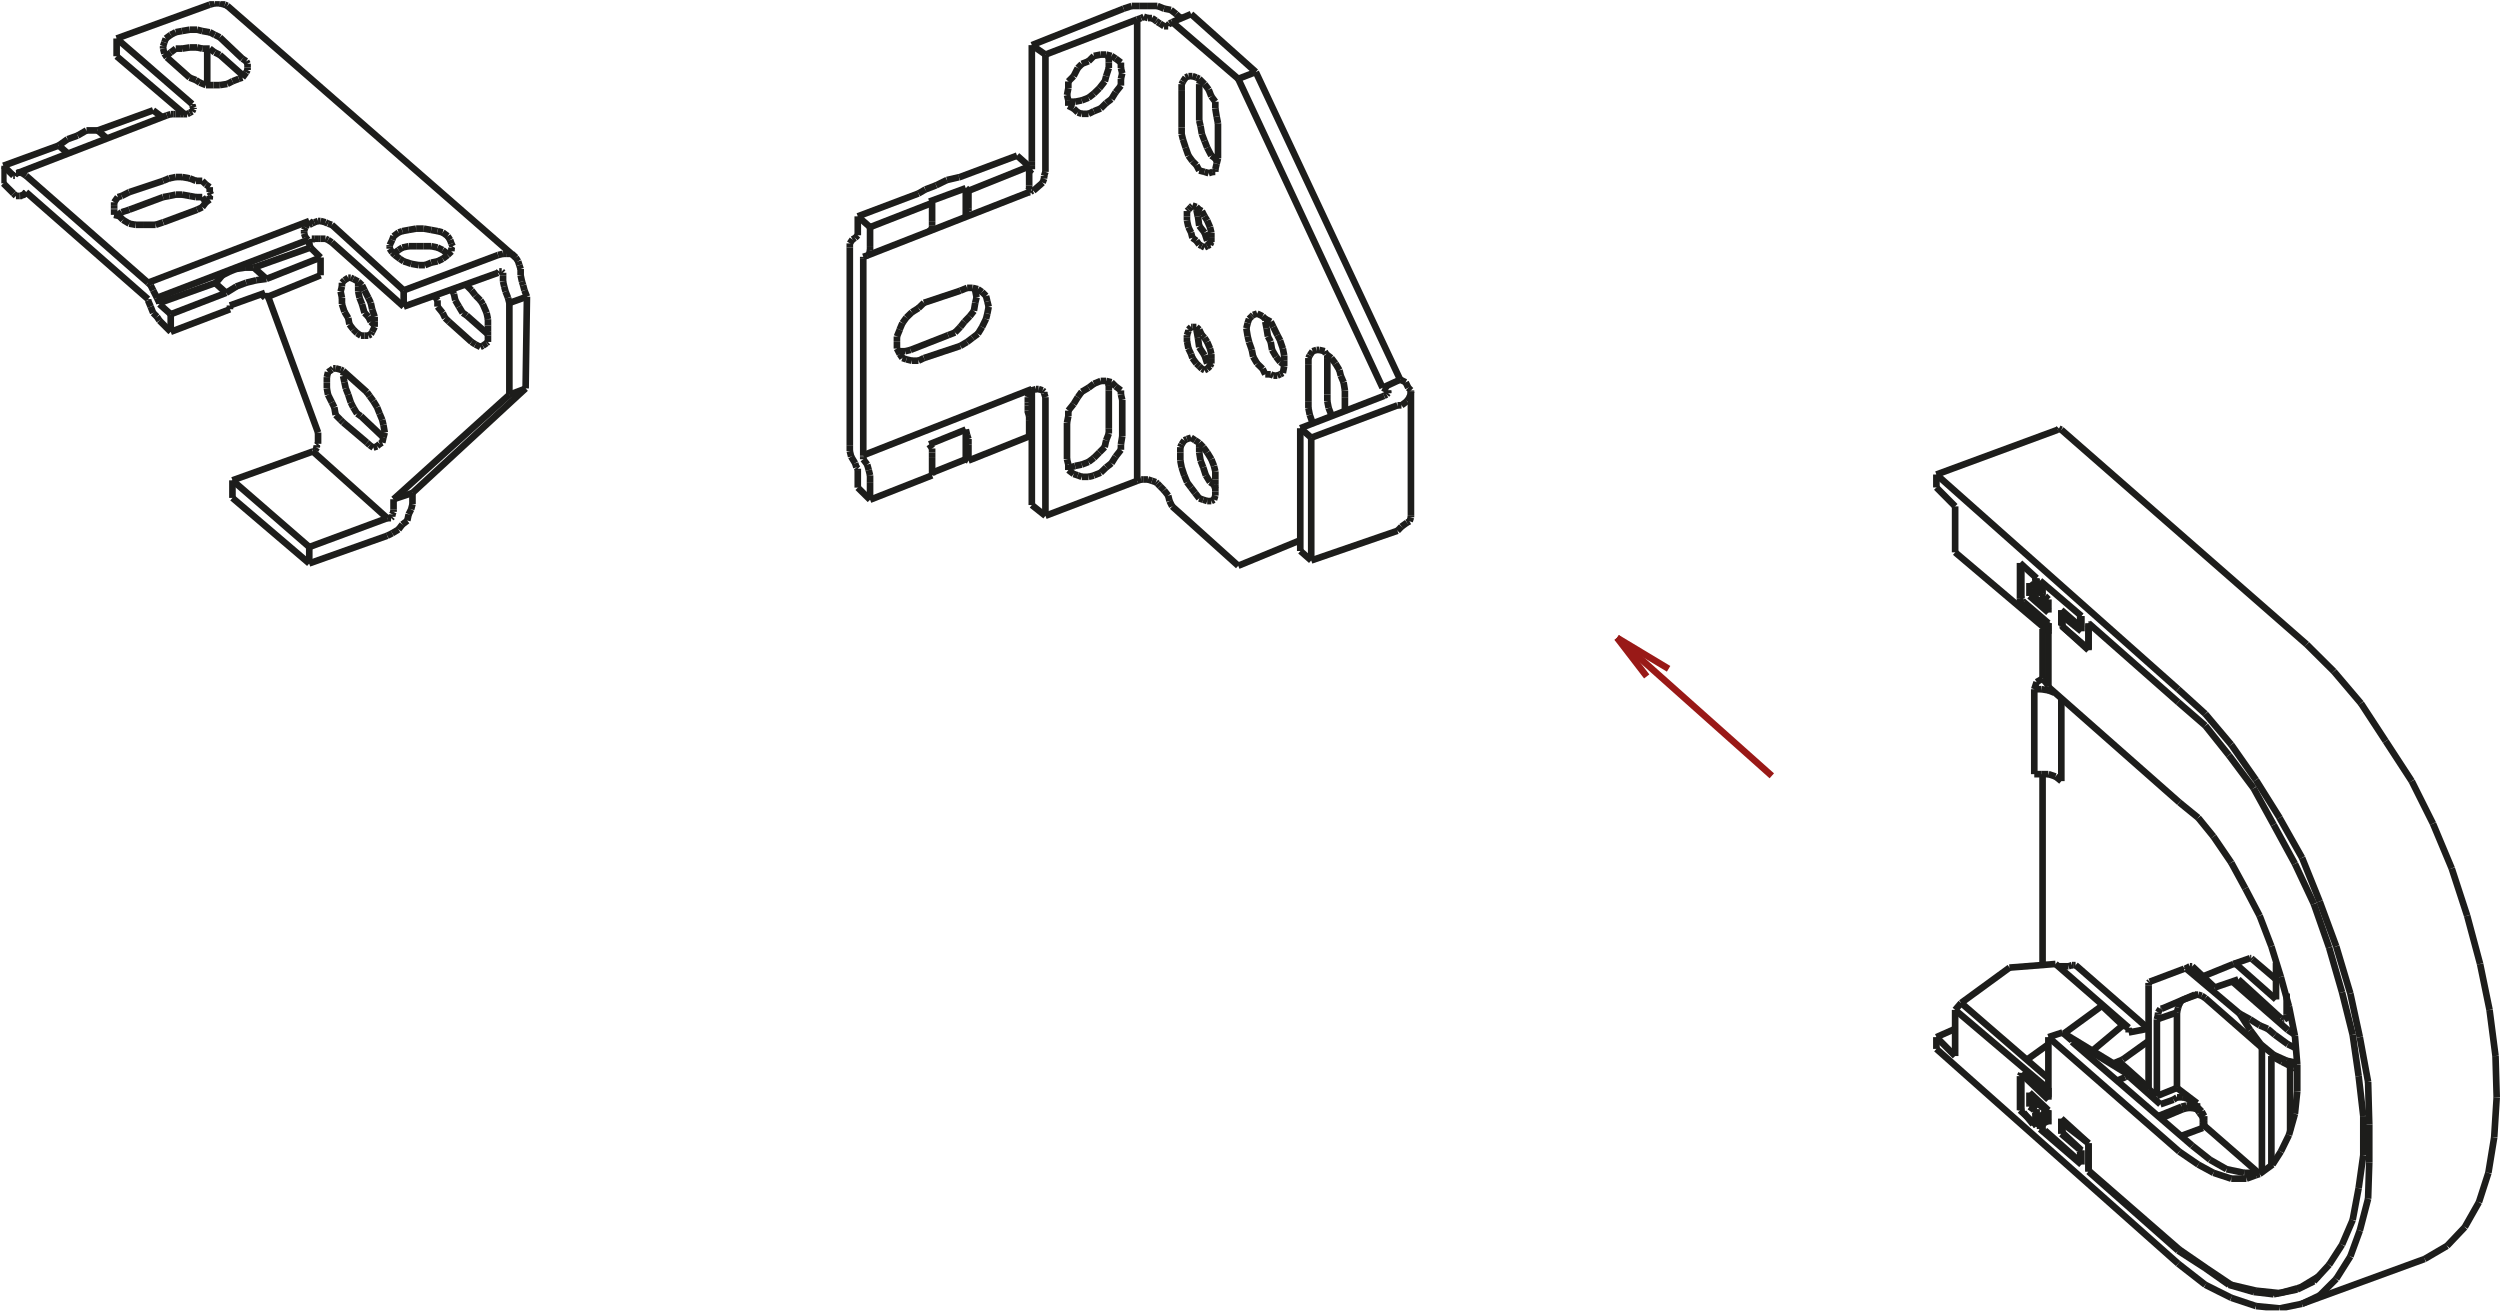 <?xml version="1.0" encoding="UTF-8"?> <svg xmlns="http://www.w3.org/2000/svg" xmlns:xlink="http://www.w3.org/1999/xlink" viewBox="0 0 150.68 79.06"> <defs> <style>.cls-1,.cls-2,.cls-4{fill:none;}.cls-2{stroke:#1d1d1b;}.cls-2,.cls-4{stroke-width:0.4px;}.cls-3{clip-path:url(#clip-path);}.cls-4{stroke:#991917;}</style> <clipPath id="clip-path" transform="translate(0.08 0.07)"> <rect class="cls-1" width="150.53" height="78.91"></rect> </clipPath> </defs> <g id="Слой_2" data-name="Слой 2"> <g id="Слой_1-2" data-name="Слой 1"> <line class="cls-2" x1="122.32" y1="65.85" x2="122.32" y2="66.7"></line> <line class="cls-2" x1="121.83" y1="35.99" x2="121.83" y2="34.14"></line> <line class="cls-2" x1="121.83" y1="66.85" x2="121.83" y2="65"></line> <line class="cls-2" x1="121.75" y1="66.92" x2="121.75" y2="64.86"></line> <line class="cls-2" x1="121.75" y1="33.93" x2="121.75" y2="36.06"></line> <line class="cls-2" x1="117.84" y1="63.65" x2="117.84" y2="60.87"></line> <line class="cls-2" x1="117.84" y1="30.52" x2="117.84" y2="33.29"></line> <line class="cls-2" x1="116.71" y1="28.6" x2="116.71" y2="29.38"></line> <line class="cls-2" x1="116.71" y1="63.22" x2="116.71" y2="62.51"></line> <line class="cls-2" x1="125.88" y1="70.54" x2="125.88" y2="70.61"></line> <line class="cls-2" x1="138.46" y1="64.14" x2="138.32" y2="62.44"></line> <line class="cls-2" x1="125.38" y1="69.41" x2="125.31" y2="69.33"></line> <line class="cls-2" x1="123.11" y1="68.13" x2="123.11" y2="68.05"></line> <line class="cls-2" x1="122.68" y1="67.06" x2="122.61" y2="66.99"></line> <line class="cls-2" x1="121.83" y1="66.92" x2="121.9" y2="66.99"></line> <line class="cls-2" x1="122.61" y1="66.99" x2="122.61" y2="66.92"></line> <line class="cls-2" x1="123.18" y1="68.13" x2="123.11" y2="68.13"></line> <line class="cls-2" x1="121.9" y1="66.99" x2="121.9" y2="67.06"></line> <line class="cls-2" x1="129.5" y1="59.38" x2="129.5" y2="65.64"></line> <line class="cls-2" x1="128.3" y1="61.94" x2="128.3" y2="62.23"></line> <line class="cls-2" x1="125.88" y1="70.54" x2="125.88" y2="68.91"></line> <line class="cls-2" x1="125.88" y1="37.7" x2="125.88" y2="39.19"></line> <line class="cls-2" x1="125.88" y1="37.56" x2="125.88" y2="39.12"></line> <line class="cls-2" x1="125.88" y1="70.61" x2="125.88" y2="68.91"></line> <line class="cls-2" x1="125.45" y1="38.05" x2="125.45" y2="37.13"></line> <line class="cls-2" x1="125.45" y1="69.33" x2="125.45" y2="70.19"></line> <line class="cls-2" x1="125.38" y1="37.13" x2="125.38" y2="37.7"></line> <line class="cls-2" x1="125.38" y1="69.9" x2="125.38" y2="69.48"></line> <line class="cls-2" x1="124.95" y1="62.79" x2="124.95" y2="62.72"></line> <line class="cls-2" x1="124.31" y1="67.7" x2="124.31" y2="68.27"></line> <line class="cls-2" x1="124.31" y1="37.77" x2="124.31" y2="37.13"></line> <line class="cls-2" x1="124.24" y1="37.7" x2="124.24" y2="36.77"></line> <line class="cls-2" x1="124.24" y1="67.42" x2="124.24" y2="68.34"></line> <line class="cls-2" x1="124.24" y1="42.04" x2="124.24" y2="47.08"></line> <line class="cls-2" x1="123.46" y1="36.13" x2="123.46" y2="36.92"></line> <line class="cls-2" x1="123.46" y1="41.4" x2="123.46" y2="37.56"></line> <line class="cls-2" x1="123.46" y1="66.28" x2="123.46" y2="62.51"></line> <line class="cls-2" x1="123.46" y1="67.77" x2="123.46" y2="66.92"></line> <line class="cls-2" x1="123.46" y1="66.06" x2="123.46" y2="65.64"></line> <line class="cls-2" x1="123.46" y1="37.7" x2="123.46" y2="38.05"></line> <line class="cls-2" x1="123.39" y1="67.42" x2="123.39" y2="66.99"></line> <line class="cls-2" x1="123.39" y1="36.21" x2="123.39" y2="36.63"></line> <line class="cls-2" x1="123.18" y1="67.42" x2="123.18" y2="67.27"></line> <line class="cls-2" x1="123.11" y1="40.9" x2="123.11" y2="37.91"></line> <line class="cls-2" x1="123.11" y1="46.66" x2="123.11" y2="58.17"></line> <line class="cls-2" x1="123.11" y1="67.98" x2="123.11" y2="67.49"></line> <line class="cls-2" x1="123.11" y1="35.21" x2="123.11" y2="35.78"></line> <line class="cls-2" x1="122.96" y1="68.05" x2="122.96" y2="67.06"></line> <line class="cls-2" x1="122.96" y1="35" x2="122.96" y2="35.92"></line> <line class="cls-2" x1="122.75" y1="35.85" x2="122.75" y2="34.86"></line> <line class="cls-2" x1="122.75" y1="66.85" x2="122.75" y2="67.84"></line> <line class="cls-2" x1="122.68" y1="34.85" x2="122.68" y2="35.35"></line> <line class="cls-2" x1="122.68" y1="67.7" x2="122.68" y2="67.13"></line> <line class="cls-2" x1="122.61" y1="46.66" x2="122.61" y2="41.54"></line> <line class="cls-2" x1="122.47" y1="35.85" x2="122.47" y2="35.5"></line> <line class="cls-2" x1="122.47" y1="66.21" x2="122.47" y2="66.63"></line> <line class="cls-2" x1="122.32" y1="35.92" x2="122.32" y2="35.14"></line> <line class="cls-2" x1="128.3" y1="61.94" x2="123.89" y2="58.1"></line> <line class="cls-2" x1="127.94" y1="61.8" x2="126.73" y2="60.66"></line> <line class="cls-2" x1="132.42" y1="66.49" x2="131.21" y2="65.57"></line> <line class="cls-2" x1="132.13" y1="66.42" x2="132.49" y2="66.77"></line> <line class="cls-2" x1="136.12" y1="70.69" x2="132.85" y2="67.84"></line> <line class="cls-2" x1="127.66" y1="63.93" x2="129.5" y2="65.57"></line> <line class="cls-2" x1="129.5" y1="65.64" x2="130" y2="66.06"></line> <line class="cls-2" x1="128.3" y1="64.78" x2="127.8" y2="64.36"></line> <line class="cls-2" x1="128.3" y1="64.78" x2="127.8" y2="64.29"></line> <line class="cls-2" x1="128.37" y1="64.93" x2="130.21" y2="66.56"></line> <line class="cls-2" x1="124.88" y1="62.72" x2="124.31" y2="62.23"></line> <line class="cls-2" x1="132.13" y1="69.05" x2="124.88" y2="62.79"></line> <line class="cls-2" x1="123.46" y1="62.51" x2="131.35" y2="69.41"></line> <line class="cls-2" x1="123.46" y1="65" x2="118.2" y2="60.45"></line> <line class="cls-2" x1="117.84" y1="60.87" x2="123.46" y2="65.64"></line> <line class="cls-2" x1="121.83" y1="64.71" x2="123.46" y2="66.06"></line> <line class="cls-2" x1="121.97" y1="64.86" x2="123.46" y2="66.28"></line> <line class="cls-2" x1="125.88" y1="68.91" x2="124.24" y2="67.42"></line> <line class="cls-2" x1="125.88" y1="68.91" x2="124.31" y2="67.7"></line> <line class="cls-2" x1="123.46" y1="66.92" x2="122.32" y2="65.85"></line> <line class="cls-2" x1="123.39" y1="66.99" x2="122.47" y2="66.21"></line> <line class="cls-2" x1="124.31" y1="68.27" x2="125.45" y2="69.33"></line> <line class="cls-2" x1="122.96" y1="67.06" x2="123.39" y2="67.41"></line> <line class="cls-2" x1="122.47" y1="66.63" x2="122.75" y2="66.85"></line> <line class="cls-2" x1="123.25" y1="67.42" x2="123.46" y2="67.77"></line> <line class="cls-2" x1="124.24" y1="68.34" x2="125.31" y2="69.26"></line> <line class="cls-2" x1="122.32" y1="66.7" x2="122.54" y2="66.85"></line> <line class="cls-2" x1="131.35" y1="75.31" x2="125.95" y2="70.61"></line> <line class="cls-2" x1="125.31" y1="69.97" x2="123.25" y2="68.13"></line> <line class="cls-2" x1="122.54" y1="67.77" x2="121.97" y2="67.06"></line> <line class="cls-2" x1="125.88" y1="70.61" x2="131.28" y2="75.38"></line> <line class="cls-2" x1="116.71" y1="62.51" x2="117.84" y2="63.65"></line> <line class="cls-2" x1="122.96" y1="68.05" x2="125.45" y2="70.19"></line> <line class="cls-2" x1="121.75" y1="66.92" x2="122.75" y2="67.84"></line> <line class="cls-2" x1="131.28" y1="76.16" x2="116.71" y2="63.22"></line> <line class="cls-2" x1="132.92" y1="76.44" x2="131.28" y2="75.38"></line> <line class="cls-2" x1="131.28" y1="76.16" x2="132.92" y2="77.44"></line> <line class="cls-2" x1="127.8" y1="64.29" x2="127.8" y2="64.36"></line> <line class="cls-2" x1="132.99" y1="76.44" x2="131.35" y2="75.31"></line> <line class="cls-2" x1="132.13" y1="69.05" x2="133.2" y2="69.9"></line> <line class="cls-2" x1="131.35" y1="69.41" x2="132.49" y2="70.19"></line> <line class="cls-2" x1="123.39" y1="67.42" x2="123.46" y2="67.56"></line> <line class="cls-2" x1="123.25" y1="35.92" x2="123.18" y2="35.92"></line> <line class="cls-2" x1="122.61" y1="66.92" x2="122.54" y2="66.85"></line> <line class="cls-2" x1="121.9" y1="67.06" x2="121.97" y2="67.06"></line> <line class="cls-2" x1="121.9" y1="36.21" x2="121.97" y2="36.28"></line> <line class="cls-2" x1="125.31" y1="69.33" x2="125.31" y2="69.26"></line> <line class="cls-2" x1="123.25" y1="68.13" x2="123.18" y2="68.13"></line> <line class="cls-2" x1="124.88" y1="62.79" x2="124.88" y2="62.72"></line> <line class="cls-2" x1="136.26" y1="62.94" x2="135.62" y2="62.08"></line> <line class="cls-2" x1="128.3" y1="64.78" x2="128.37" y2="64.86"></line> <line class="cls-2" x1="132.56" y1="67.06" x2="132.42" y2="66.85"></line> <line class="cls-2" x1="131.78" y1="58.39" x2="134.98" y2="61.09"></line> <line class="cls-2" x1="132.92" y1="60.16" x2="136.33" y2="63.15"></line> <line class="cls-2" x1="129.5" y1="62.01" x2="125.1" y2="58.17"></line> <line class="cls-2" x1="138.32" y1="62.44" x2="137.96" y2="60.66"></line> <line class="cls-2" x1="125.88" y1="70.61" x2="125.95" y2="70.61"></line> <line class="cls-2" x1="142.23" y1="62.51" x2="141.66" y2="59.88"></line> <line class="cls-2" x1="141.16" y1="59.81" x2="141.8" y2="62.37"></line> <line class="cls-2" x1="137.96" y1="60.66" x2="137.47" y2="58.88"></line> <line class="cls-2" x1="141.66" y1="59.88" x2="140.81" y2="57.04"></line> <line class="cls-2" x1="140.38" y1="57.11" x2="141.16" y2="59.81"></line> <line class="cls-2" x1="125.31" y1="37.06" x2="125.38" y2="37.13"></line> <line class="cls-2" x1="122.61" y1="34.78" x2="122.68" y2="34.85"></line> <line class="cls-2" x1="121.83" y1="36.06" x2="121.9" y2="36.13"></line> <line class="cls-2" x1="137.47" y1="58.88" x2="136.9" y2="57.04"></line> <line class="cls-2" x1="148.7" y1="55.19" x2="147.77" y2="52.34"></line> <line class="cls-2" x1="140.81" y1="57.04" x2="139.81" y2="54.33"></line> <line class="cls-2" x1="139.46" y1="54.48" x2="140.38" y2="57.11"></line> <line class="cls-2" x1="136.9" y1="57.04" x2="136.19" y2="55.19"></line> <line class="cls-2" x1="132.85" y1="67.27" x2="132.7" y2="66.99"></line> <line class="cls-2" x1="147.77" y1="52.34" x2="146.64" y2="49.64"></line> <line class="cls-2" x1="121.75" y1="36.35" x2="121.75" y2="36.06"></line> <line class="cls-2" x1="139.81" y1="54.33" x2="138.75" y2="51.7"></line> <line class="cls-2" x1="138.32" y1="52.06" x2="139.46" y2="54.48"></line> <line class="cls-2" x1="136.19" y1="55.19" x2="135.33" y2="53.55"></line> <line class="cls-2" x1="146.64" y1="49.64" x2="145.36" y2="47.08"></line> <line class="cls-2" x1="132.77" y1="67.34" x2="132.56" y2="67.06"></line> <line class="cls-2" x1="138.75" y1="51.7" x2="137.39" y2="49.29"></line> <line class="cls-2" x1="137.04" y1="49.71" x2="138.32" y2="52.06"></line> <line class="cls-2" x1="125.31" y1="36.99" x2="125.31" y2="37.06"></line> <line class="cls-2" x1="122.61" y1="34.71" x2="122.61" y2="34.78"></line> <line class="cls-2" x1="123.18" y1="35.92" x2="123.11" y2="35.85"></line> <line class="cls-2" x1="121.9" y1="36.13" x2="121.9" y2="36.21"></line> <line class="cls-2" x1="135.33" y1="53.55" x2="134.48" y2="51.99"></line> <line class="cls-2" x1="145.36" y1="47.08" x2="143.79" y2="44.67"></line> <line class="cls-2" x1="137.4" y1="49.29" x2="135.97" y2="47.01"></line> <line class="cls-2" x1="135.83" y1="47.51" x2="137.04" y2="49.71"></line> <line class="cls-2" x1="134.48" y1="51.99" x2="133.41" y2="50.42"></line> <line class="cls-2" x1="135.97" y1="47.01" x2="134.48" y2="44.88"></line> <line class="cls-2" x1="134.34" y1="45.52" x2="135.83" y2="47.51"></line> <line class="cls-2" x1="135.62" y1="62.08" x2="134.98" y2="61.09"></line> <line class="cls-2" x1="133.41" y1="50.42" x2="132.49" y2="49.29"></line> <line class="cls-2" x1="132.7" y1="66.99" x2="132.49" y2="66.78"></line> <line class="cls-2" x1="134.48" y1="44.88" x2="132.92" y2="43.03"></line> <line class="cls-2" x1="132.92" y1="43.74" x2="134.34" y2="45.52"></line> <line class="cls-2" x1="123.11" y1="68.05" x2="123.11" y2="67.98"></line> <line class="cls-2" x1="122.68" y1="67.13" x2="122.68" y2="67.06"></line> <line class="cls-2" x1="121.83" y1="66.85" x2="121.83" y2="66.92"></line> <line class="cls-2" x1="132.85" y1="67.56" x2="132.85" y2="67.27"></line> <line class="cls-2" x1="132.77" y1="67.63" x2="132.77" y2="67.34"></line> <line class="cls-2" x1="128.37" y1="64.86" x2="128.37" y2="65"></line> <line class="cls-2" x1="142.73" y1="65.21" x2="142.23" y2="62.51"></line> <line class="cls-2" x1="141.8" y1="62.37" x2="142.16" y2="64.86"></line> <line class="cls-2" x1="122.47" y1="66.21" x2="122.47" y2="65.99"></line> <line class="cls-2" x1="124.31" y1="37.13" x2="124.39" y2="36.92"></line> <line class="cls-2" x1="122.47" y1="35.49" x2="122.47" y2="35.21"></line> <line class="cls-2" x1="132.85" y1="67.84" x2="132.85" y2="67.91"></line> <line class="cls-2" x1="123.11" y1="67.42" x2="123.11" y2="67.49"></line> <line class="cls-2" x1="121.83" y1="65" x2="121.83" y2="64.93"></line> <line class="cls-2" x1="123.11" y1="35.14" x2="123.11" y2="35.21"></line> <line class="cls-2" x1="122.68" y1="35.35" x2="122.68" y2="35.42"></line> <line class="cls-2" x1="121.83" y1="34.07" x2="121.83" y2="34.14"></line> <line class="cls-2" x1="137.82" y1="61.3" x2="137.82" y2="61.16"></line> <line class="cls-2" x1="138.32" y1="67.13" x2="138.46" y2="65.78"></line> <line class="cls-2" x1="129.5" y1="59.24" x2="129.5" y2="59.38"></line> <line class="cls-2" x1="142.73" y1="72.25" x2="142.8" y2="70.05"></line> <line class="cls-2" x1="142.44" y1="69.62" x2="142.16" y2="71.61"></line> <line class="cls-2" x1="125.88" y1="37.7" x2="125.88" y2="37.63"></line> <line class="cls-2" x1="131.28" y1="60.73" x2="131.21" y2="61.02"></line> <line class="cls-2" x1="130.07" y1="61.16" x2="130" y2="61.44"></line> <line class="cls-2" x1="142.8" y1="70.05" x2="142.8" y2="67.77"></line> <line class="cls-2" x1="142.44" y1="67.27" x2="142.44" y2="69.62"></line> <line class="cls-2" x1="138.46" y1="65.78" x2="138.46" y2="64.15"></line> <line class="cls-2" x1="138.03" y1="68.13" x2="138.03" y2="64.29"></line> <line class="cls-2" x1="137.82" y1="61.16" x2="137.82" y2="59.88"></line> <line class="cls-2" x1="137.18" y1="58.03" x2="137.18" y2="60.24"></line> <line class="cls-2" x1="136.9" y1="70.26" x2="136.9" y2="63.65"></line> <line class="cls-2" x1="136.33" y1="63.15" x2="136.33" y2="70.69"></line> <line class="cls-2" x1="132.85" y1="67.56" x2="132.85" y2="67.84"></line> <line class="cls-2" x1="132.77" y1="67.98" x2="132.77" y2="67.63"></line> <line class="cls-2" x1="132.42" y1="66.78" x2="132.42" y2="66.49"></line> <line class="cls-2" x1="131.21" y1="65.57" x2="131.21" y2="61.02"></line> <line class="cls-2" x1="130" y1="66.06" x2="130" y2="61.44"></line> <line class="cls-2" x1="150.48" y1="66.14" x2="150.41" y2="63.65"></line> <line class="cls-2" x1="142.8" y1="67.77" x2="142.73" y2="65.21"></line> <line class="cls-2" x1="142.16" y1="64.86" x2="142.44" y2="67.27"></line> <line class="cls-2" x1="123.11" y1="35.85" x2="123.11" y2="35.78"></line> <line class="cls-2" x1="121.83" y1="35.99" x2="121.83" y2="36.06"></line> <line class="cls-2" x1="125.38" y1="69.48" x2="125.38" y2="69.41"></line> <line class="cls-2" x1="132.49" y1="66.78" x2="132.42" y2="66.78"></line> <line class="cls-2" x1="123.39" y1="36.63" x2="123.46" y2="36.77"></line> <line class="cls-2" x1="135.76" y1="57.82" x2="135.69" y2="57.75"></line> <line class="cls-2" x1="134.76" y1="58.1" x2="134.69" y2="58.1"></line> <line class="cls-2" x1="131.71" y1="58.39" x2="131.78" y2="58.39"></line> <line class="cls-2" x1="132.92" y1="60.16" x2="132.7" y2="60.02"></line> <line class="cls-2" x1="137.54" y1="64" x2="136.9" y2="63.65"></line> <line class="cls-2" x1="127.8" y1="64.29" x2="127.66" y2="64.29"></line> <line class="cls-2" x1="123.89" y1="46.8" x2="124.24" y2="47.08"></line> <line class="cls-2" x1="137.47" y1="61.37" x2="137.61" y2="61.44"></line> <line class="cls-2" x1="136.68" y1="62.01" x2="136.19" y2="61.8"></line> <line class="cls-2" x1="127.66" y1="64.29" x2="127.58" y2="64.22"></line> <line class="cls-2" x1="132.13" y1="66.42" x2="131.85" y2="66.21"></line> <line class="cls-2" x1="127.94" y1="61.8" x2="128.29" y2="61.94"></line> <line class="cls-2" x1="127.58" y1="64.22" x2="124.31" y2="62.23"></line> <line class="cls-2" x1="128.3" y1="64.78" x2="124.95" y2="62.72"></line> <line class="cls-2" x1="123.46" y1="66.06" x2="123.46" y2="66.14"></line> <line class="cls-2" x1="137.82" y1="63.93" x2="137.04" y2="63.58"></line> <line class="cls-2" x1="121.9" y1="64.86" x2="121.97" y2="64.86"></line> <line class="cls-2" x1="123.25" y1="67.42" x2="123.18" y2="67.42"></line> <line class="cls-2" x1="122.54" y1="67.77" x2="122.61" y2="67.77"></line> <line class="cls-2" x1="128.37" y1="64.93" x2="128.3" y2="64.86"></line> <line class="cls-2" x1="134.34" y1="77.44" x2="132.92" y2="76.44"></line> <line class="cls-2" x1="132.92" y1="77.44" x2="134.48" y2="78.22"></line> <line class="cls-2" x1="134.48" y1="77.44" x2="132.99" y2="76.44"></line> <line class="cls-2" x1="133.2" y1="69.9" x2="134.2" y2="70.47"></line> <line class="cls-2" x1="132.49" y1="70.19" x2="133.41" y2="70.69"></line> <line class="cls-2" x1="136.19" y1="61.8" x2="135.62" y2="61.44"></line> <line class="cls-2" x1="124.88" y1="62.72" x2="124.95" y2="62.72"></line> <line class="cls-2" x1="121.75" y1="33.93" x2="122.75" y2="34.85"></line> <line class="cls-2" x1="125.38" y1="37.7" x2="125.45" y2="37.84"></line> <line class="cls-2" x1="122.68" y1="35.42" x2="122.75" y2="35.49"></line> <line class="cls-2" x1="122.32" y1="35.14" x2="122.54" y2="35.42"></line> <line class="cls-2" x1="123.25" y1="35.92" x2="123.46" y2="36.13"></line> <line class="cls-2" x1="124.24" y1="36.77" x2="125.31" y2="37.7"></line> <line class="cls-2" x1="124.31" y1="37.13" x2="125.45" y2="38.05"></line> <line class="cls-2" x1="122.96" y1="35.92" x2="123.39" y2="36.21"></line> <line class="cls-2" x1="122.47" y1="35.49" x2="122.75" y2="35.85"></line> <line class="cls-2" x1="123.39" y1="36.63" x2="122.47" y2="35.85"></line> <line class="cls-2" x1="123.46" y1="36.92" x2="122.32" y2="35.92"></line> <line class="cls-2" x1="125.88" y1="39.12" x2="124.31" y2="37.77"></line> <line class="cls-2" x1="125.88" y1="39.19" x2="124.24" y2="37.7"></line> <line class="cls-2" x1="121.97" y1="36.28" x2="123.46" y2="37.56"></line> <line class="cls-2" x1="121.75" y1="36.35" x2="123.46" y2="37.7"></line> <line class="cls-2" x1="117.84" y1="33.29" x2="123.46" y2="38.05"></line> <line class="cls-2" x1="123.11" y1="40.9" x2="123.46" y2="41.32"></line> <line class="cls-2" x1="131.35" y1="48.36" x2="123.46" y2="41.4"></line> <line class="cls-2" x1="135.76" y1="57.82" x2="137.18" y2="59.03"></line> <line class="cls-2" x1="134.76" y1="58.1" x2="137.18" y2="60.24"></line> <line class="cls-2" x1="137.47" y1="61.37" x2="134.91" y2="59.03"></line> <line class="cls-2" x1="137.89" y1="62.08" x2="134.48" y2="59.1"></line> <line class="cls-2" x1="133.49" y1="59.52" x2="132.13" y2="58.24"></line> <line class="cls-2" x1="137.04" y1="63.58" x2="136.26" y2="62.94"></line> <line class="cls-2" x1="137.11" y1="62.37" x2="136.68" y2="62.01"></line> <line class="cls-2" x1="137.89" y1="62.08" x2="138.32" y2="62.37"></line> <line class="cls-2" x1="137.11" y1="62.37" x2="137.89" y2="62.94"></line> <line class="cls-2" x1="131.28" y1="41.54" x2="116.71" y2="28.6"></line> <line class="cls-2" x1="116.71" y1="29.38" x2="117.84" y2="30.52"></line> <line class="cls-2" x1="125.88" y1="37.56" x2="131.28" y2="42.32"></line> <line class="cls-2" x1="122.96" y1="35" x2="125.45" y2="37.13"></line> <line class="cls-2" x1="132.7" y1="60.02" x2="132.49" y2="59.95"></line> <line class="cls-2" x1="135.97" y1="77.79" x2="134.48" y2="77.44"></line> <line class="cls-2" x1="134.2" y1="70.47" x2="135.26" y2="70.69"></line> <line class="cls-2" x1="133.41" y1="70.69" x2="134.48" y2="71.04"></line> <line class="cls-2" x1="125.88" y1="37.63" x2="125.95" y2="37.63"></line> <line class="cls-2" x1="124.31" y1="67.7" x2="124.31" y2="67.56"></line> <line class="cls-2" x1="122.75" y1="41.11" x2="122.61" y2="41.54"></line> <line class="cls-2" x1="131.35" y1="60.52" x2="131.28" y2="60.73"></line> <line class="cls-2" x1="130.07" y1="61.02" x2="130.07" y2="61.16"></line> <line class="cls-2" x1="137.96" y1="68.41" x2="138.32" y2="67.13"></line> <line class="cls-2" x1="142.23" y1="74.17" x2="142.73" y2="72.25"></line> <line class="cls-2" x1="142.16" y1="71.61" x2="141.8" y2="73.53"></line> <line class="cls-2" x1="149.98" y1="70.69" x2="150.33" y2="68.55"></line> <line class="cls-2" x1="150.33" y1="68.55" x2="150.48" y2="66.14"></line> <line class="cls-2" x1="150.41" y1="63.65" x2="150.05" y2="60.87"></line> <line class="cls-2" x1="150.05" y1="60.87" x2="149.48" y2="58.1"></line> <line class="cls-2" x1="149.48" y1="58.1" x2="148.7" y2="55.19"></line> <line class="cls-2" x1="143.79" y1="44.67" x2="142.3" y2="42.39"></line> <line class="cls-2" x1="142.3" y1="42.39" x2="140.67" y2="40.47"></line> <line class="cls-2" x1="132.49" y1="49.29" x2="131.35" y2="48.36"></line> <line class="cls-2" x1="140.67" y1="40.47" x2="139.03" y2="38.84"></line> <line class="cls-2" x1="132.92" y1="43.03" x2="131.28" y2="41.54"></line> <line class="cls-2" x1="131.28" y1="42.32" x2="132.92" y2="43.74"></line> <line class="cls-2" x1="124.24" y1="25.9" x2="139.03" y2="38.84"></line> <line class="cls-2" x1="137.47" y1="69.41" x2="137.96" y2="68.41"></line> <line class="cls-2" x1="141.66" y1="75.73" x2="142.23" y2="74.17"></line> <line class="cls-2" x1="141.8" y1="73.53" x2="141.16" y2="75.02"></line> <line class="cls-2" x1="149.41" y1="72.46" x2="149.98" y2="70.69"></line> <line class="cls-2" x1="123.46" y1="38.05" x2="123.46" y2="38.2"></line> <line class="cls-2" x1="122.61" y1="35.42" x2="122.54" y2="35.42"></line> <line class="cls-2" x1="137.89" y1="62.94" x2="138.32" y2="63.15"></line> <line class="cls-2" x1="135.62" y1="61.44" x2="134.98" y2="61.09"></line> <line class="cls-2" x1="132.42" y1="66.78" x2="132.13" y2="66.63"></line> <line class="cls-2" x1="138.25" y1="64.36" x2="137.54" y2="64"></line> <line class="cls-2" x1="132.42" y1="66.85" x2="132.13" y2="66.78"></line> <line class="cls-2" x1="121.75" y1="64.86" x2="121.9" y2="64.86"></line> <line class="cls-2" x1="135.83" y1="77.87" x2="134.34" y2="77.44"></line> <g class="cls-3"> <line class="cls-2" x1="134.48" y1="78.22" x2="135.97" y2="78.72"></line> </g> <line class="cls-2" x1="132.06" y1="58.24" x2="132.13" y2="58.24"></line> <line class="cls-2" x1="131.71" y1="58.32" x2="131.71" y2="58.39"></line> <line class="cls-2" x1="140.81" y1="77.08" x2="141.66" y2="75.73"></line> <line class="cls-2" x1="141.16" y1="75.02" x2="140.38" y2="76.23"></line> <line class="cls-2" x1="131.49" y1="60.3" x2="131.35" y2="60.52"></line> <line class="cls-2" x1="130.21" y1="60.8" x2="130.07" y2="61.02"></line> <line class="cls-2" x1="148.56" y1="73.96" x2="149.41" y2="72.46"></line> <line class="cls-2" x1="123.46" y1="41.61" x2="123.82" y2="41.75"></line> <line class="cls-2" x1="123.46" y1="46.66" x2="123.89" y2="46.8"></line> <line class="cls-2" x1="135.69" y1="57.75" x2="135.62" y2="57.75"></line> <line class="cls-2" x1="138.46" y1="64.07" x2="137.82" y2="63.93"></line> <line class="cls-2" x1="131.85" y1="66.21" x2="131.57" y2="66.14"></line> <line class="cls-2" x1="132.13" y1="66.63" x2="132.06" y2="66.63"></line> <line class="cls-2" x1="121.75" y1="66.92" x2="121.83" y2="66.92"></line> <line class="cls-2" x1="122.96" y1="68.05" x2="123.11" y2="68.05"></line> <line class="cls-2" x1="137.04" y1="78.01" x2="135.83" y2="77.87"></line> <g class="cls-3"> <line class="cls-2" x1="135.97" y1="78.72" x2="137.4" y2="78.86"></line> </g> <line class="cls-2" x1="121.9" y1="34.07" x2="121.83" y2="34.07"></line> <line class="cls-2" x1="122.68" y1="35.42" x2="122.61" y2="35.42"></line> <line class="cls-2" x1="137.75" y1="61.37" x2="137.82" y2="61.3"></line> <line class="cls-2" x1="123.46" y1="65.64" x2="123.46" y2="65.57"></line> <line class="cls-2" x1="117.84" y1="60.87" x2="118.2" y2="60.45"></line> <line class="cls-2" x1="123.46" y1="37.7" x2="123.46" y2="37.56"></line> <line class="cls-2" x1="122.61" y1="67.77" x2="122.68" y2="67.7"></line> <line class="cls-2" x1="125.38" y1="37.7" x2="125.31" y2="37.7"></line> <line class="cls-2" x1="125.31" y1="69.97" x2="125.38" y2="69.9"></line> <line class="cls-2" x1="121.83" y1="64.93" x2="121.9" y2="64.86"></line> <line class="cls-2" x1="123.03" y1="41.54" x2="123.46" y2="41.61"></line> <line class="cls-2" x1="123.03" y1="46.66" x2="123.46" y2="46.66"></line> <line class="cls-2" x1="128.3" y1="64.86" x2="128.22" y2="64.86"></line> <line class="cls-2" x1="138.46" y1="64.43" x2="138.25" y2="64.36"></line> <line class="cls-2" x1="137.61" y1="61.44" x2="137.68" y2="61.44"></line> <line class="cls-2" x1="137.4" y1="77.94" x2="135.97" y2="77.79"></line> <line class="cls-2" x1="132.13" y1="66.78" x2="131.85" y2="66.78"></line> <line class="cls-2" x1="135.26" y1="70.69" x2="136.19" y2="70.69"></line> <line class="cls-2" x1="134.48" y1="71.04" x2="135.4" y2="71.04"></line> <line class="cls-2" x1="121.75" y1="36.35" x2="121.97" y2="36.28"></line> <line class="cls-2" x1="136.97" y1="70.19" x2="137.47" y2="69.41"></line> <line class="cls-2" x1="129.57" y1="59.17" x2="129.5" y2="59.24"></line> <line class="cls-2" x1="126.16" y1="63.29" x2="127.94" y2="61.8"></line> <line class="cls-2" x1="140.38" y1="76.23" x2="139.46" y2="77.23"></line> <line class="cls-2" x1="139.81" y1="78.08" x2="140.81" y2="77.08"></line> <line class="cls-2" x1="147.49" y1="75.09" x2="148.56" y2="73.96"></line> <line class="cls-2" x1="124.24" y1="25.9" x2="124.1" y2="25.83"></line> <line class="cls-2" x1="124.95" y1="58.17" x2="125.1" y2="58.17"></line> <line class="cls-2" x1="122.61" y1="41.54" x2="123.03" y2="41.54"></line> <line class="cls-2" x1="122.61" y1="46.66" x2="123.03" y2="46.66"></line> <line class="cls-2" x1="124.88" y1="58.17" x2="124.95" y2="58.17"></line> <line class="cls-2" x1="131.57" y1="66.14" x2="131.21" y2="66.14"></line> <line class="cls-2" x1="123.18" y1="67.42" x2="123.11" y2="67.42"></line> <line class="cls-2" x1="124.67" y1="58.24" x2="124.88" y2="58.17"></line> <line class="cls-2" x1="124.1" y1="58.24" x2="124.67" y2="58.24"></line> <line class="cls-2" x1="132.06" y1="66.63" x2="131.78" y2="66.63"></line> <line class="cls-2" x1="121.11" y1="58.32" x2="123.89" y2="58.1"></line> <line class="cls-2" x1="128.3" y1="62.23" x2="129.43" y2="62.01"></line> <line class="cls-2" x1="122.96" y1="35.92" x2="123.11" y2="35.85"></line> <line class="cls-2" x1="123.39" y1="36.21" x2="123.46" y2="36.13"></line> <line class="cls-2" x1="121.97" y1="64.86" x2="121.9" y2="64.86"></line> <line class="cls-2" x1="121.83" y1="64.71" x2="121.75" y2="64.86"></line> <line class="cls-2" x1="131.64" y1="60.23" x2="131.49" y2="60.3"></line> <line class="cls-2" x1="130.29" y1="60.8" x2="130.21" y2="60.8"></line> <line class="cls-2" x1="124.39" y1="62.3" x2="126.73" y2="60.59"></line> <line class="cls-2" x1="122.18" y1="63.86" x2="123.46" y2="62.94"></line> <line class="cls-2" x1="118.2" y1="60.45" x2="121.12" y2="58.32"></line> <line class="cls-2" x1="137.68" y1="61.44" x2="137.75" y2="61.37"></line> <line class="cls-2" x1="129.43" y1="62.79" x2="127.94" y2="63.86"></line> <line class="cls-2" x1="136.19" y1="70.76" x2="136.97" y2="70.19"></line> <line class="cls-2" x1="131.99" y1="58.24" x2="132.06" y2="58.24"></line> <line class="cls-2" x1="131.71" y1="58.39" x2="131.71" y2="58.32"></line> <line class="cls-2" x1="134.69" y1="58.1" x2="134.62" y2="58.1"></line> <line class="cls-2" x1="132.49" y1="59.95" x2="132.35" y2="59.95"></line> <line class="cls-2" x1="138.46" y1="77.72" x2="137.04" y2="78.01"></line> <g class="cls-3"> <line class="cls-2" x1="137.4" y1="78.86" x2="138.75" y2="78.58"></line> </g> <line class="cls-2" x1="128.22" y1="64.86" x2="128.08" y2="64.93"></line> <line class="cls-2" x1="138.46" y1="77.65" x2="137.4" y2="77.94"></line> <line class="cls-2" x1="131.85" y1="66.78" x2="131.57" y2="66.85"></line> <line class="cls-2" x1="135.4" y1="71.04" x2="135.97" y2="70.83"></line> <line class="cls-2" x1="124.1" y1="25.83" x2="124.03" y2="25.9"></line> <line class="cls-2" x1="123.11" y1="40.9" x2="122.75" y2="41.11"></line> <line class="cls-2" x1="125.31" y1="37.7" x2="125.45" y2="37.7"></line> <line class="cls-2" x1="125.38" y1="37.7" x2="125.45" y2="37.63"></line> <line class="cls-2" x1="124.24" y1="37.7" x2="124.31" y2="37.7"></line> <line class="cls-2" x1="125.38" y1="37.13" x2="125.45" y2="37.13"></line> <line class="cls-2" x1="122.32" y1="35.92" x2="122.47" y2="35.92"></line> <line class="cls-2" x1="122.61" y1="35.42" x2="122.75" y2="35.35"></line> <line class="cls-2" x1="122.68" y1="35.35" x2="122.75" y2="35.28"></line> <line class="cls-2" x1="122.68" y1="34.85" x2="122.75" y2="34.85"></line> <line class="cls-2" x1="124.03" y1="25.9" x2="116.71" y2="28.6"></line> <line class="cls-2" x1="123.39" y1="66.99" x2="123.46" y2="66.85"></line> <line class="cls-2" x1="132.85" y1="67.91" x2="132.77" y2="67.98"></line> <line class="cls-2" x1="146.14" y1="75.88" x2="147.49" y2="75.09"></line> <line class="cls-2" x1="139.74" y1="76.94" x2="138.68" y2="77.58"></line> <line class="cls-2" x1="121.75" y1="36.06" x2="121.83" y2="35.99"></line> <line class="cls-2" x1="131.21" y1="66.14" x2="131" y2="66.28"></line> <line class="cls-2" x1="131.78" y1="66.63" x2="131.49" y2="66.7"></line> <line class="cls-2" x1="132.35" y1="59.95" x2="132.28" y2="59.95"></line> <line class="cls-2" x1="125.95" y1="70.61" x2="125.88" y2="70.61"></line> <line class="cls-2" x1="132.77" y1="67.98" x2="131.42" y2="68.48"></line> <line class="cls-2" x1="125.45" y1="69.9" x2="125.31" y2="69.97"></line> <line class="cls-2" x1="125.38" y1="69.9" x2="125.45" y2="69.9"></line> <line class="cls-2" x1="125.38" y1="69.48" x2="125.45" y2="69.41"></line> <line class="cls-2" x1="131.57" y1="66.85" x2="130.21" y2="67.42"></line> <line class="cls-2" x1="125.31" y1="69.26" x2="125.38" y2="69.19"></line> <line class="cls-2" x1="132.28" y1="66.56" x2="132.42" y2="66.49"></line> <line class="cls-2" x1="131.49" y1="66.7" x2="130.07" y2="67.27"></line> <line class="cls-2" x1="130.21" y1="66.56" x2="131" y2="66.28"></line> <line class="cls-2" x1="124.24" y1="68.34" x2="124.31" y2="68.34"></line> <line class="cls-2" x1="131.21" y1="65.57" x2="130" y2="66.06"></line> <line class="cls-2" x1="129.22" y1="65.71" x2="129.5" y2="65.64"></line> <line class="cls-2" x1="122.75" y1="67.7" x2="122.61" y2="67.77"></line> <line class="cls-2" x1="123.25" y1="67.42" x2="123.39" y2="67.42"></line> <line class="cls-2" x1="122.68" y1="67.7" x2="122.75" y2="67.63"></line> <line class="cls-2" x1="123.39" y1="67.42" x2="123.18" y2="67.42"></line> <line class="cls-2" x1="122.68" y1="67.13" x2="122.75" y2="67.06"></line> <line class="cls-2" x1="138.03" y1="61.23" x2="137.68" y2="61.44"></line> <line class="cls-2" x1="128.08" y1="64.93" x2="127.58" y2="65.14"></line> <line class="cls-2" x1="122.54" y1="66.85" x2="122.75" y2="66.85"></line> <line class="cls-2" x1="122.32" y1="66.7" x2="122.47" y2="66.63"></line> <line class="cls-2" x1="121.97" y1="64.86" x2="122.11" y2="64.86"></line> <line class="cls-2" x1="121.9" y1="64.86" x2="122.11" y2="64.86"></line> <line class="cls-2" x1="121.9" y1="64.86" x2="122.04" y2="64.86"></line> <line class="cls-2" x1="131.21" y1="61.02" x2="130" y2="61.44"></line> <line class="cls-2" x1="123.46" y1="62.51" x2="124.31" y2="62.23"></line> <line class="cls-2" x1="135.62" y1="57.75" x2="134.62" y2="58.1"></line> <line class="cls-2" x1="131.71" y1="58.39" x2="131.99" y2="58.24"></line> <line class="cls-2" x1="116.71" y1="62.51" x2="117.84" y2="62.01"></line> <line class="cls-2" x1="131.64" y1="60.23" x2="132.42" y2="59.95"></line> <line class="cls-2" x1="134.91" y1="59.03" x2="133.48" y2="59.52"></line> <line class="cls-2" x1="130.29" y1="60.8" x2="132.28" y2="59.95"></line> <line class="cls-2" x1="132.7" y1="58.88" x2="134.62" y2="58.1"></line> <line class="cls-2" x1="131.64" y1="58.39" x2="129.57" y2="59.17"></line> <line class="cls-2" x1="135.97" y1="70.83" x2="136.19" y2="70.76"></line> <line class="cls-2" x1="127.94" y1="63.86" x2="127.44" y2="64.07"></line> <g class="cls-3"> <line class="cls-2" x1="138.75" y1="78.58" x2="139.81" y2="78.08"></line> </g> <line class="cls-2" x1="139.46" y1="77.23" x2="138.46" y2="77.72"></line> <g class="cls-3"> <line class="cls-2" x1="146.14" y1="75.88" x2="138.75" y2="78.58"></line> </g> <line class="cls-2" x1="131.42" y1="75.38" x2="131.28" y2="75.38"></line> <line class="cls-2" x1="138.67" y1="77.58" x2="138.46" y2="77.65"></line> <line class="cls-2" x1="52.44" y1="15.08" x2="52.44" y2="14.83"></line> <line class="cls-2" x1="51.22" y1="14.67" x2="51.22" y2="14.91"></line> <line class="cls-2" x1="58.37" y1="27.76" x2="58.37" y2="26.78"></line> <line class="cls-2" x1="58.37" y1="12.56" x2="58.37" y2="11.5"></line> <line class="cls-2" x1="58.21" y1="25.89" x2="58.21" y2="27.68"></line> <line class="cls-2" x1="58.21" y1="11.34" x2="58.21" y2="13.04"></line> <line class="cls-2" x1="56.18" y1="13.37" x2="56.18" y2="12.23"></line> <line class="cls-2" x1="56.18" y1="28.65" x2="56.18" y2="27.6"></line> <line class="cls-2" x1="52.44" y1="30.12" x2="52.44" y2="29.06"></line> <line class="cls-2" x1="52.44" y1="14.83" x2="52.44" y2="13.69"></line> <line class="cls-2" x1="52.03" y1="27.44" x2="52.03" y2="15.56"></line> <line class="cls-2" x1="51.7" y1="28.33" x2="51.7" y2="29.39"></line> <line class="cls-2" x1="51.7" y1="13.04" x2="51.7" y2="14.18"></line> <line class="cls-2" x1="51.22" y1="14.91" x2="51.22" y2="26.87"></line> <line class="cls-2" x1="58.37" y1="26.78" x2="58.37" y2="26.46"></line> <line class="cls-2" x1="56.18" y1="27.6" x2="56.18" y2="27.27"></line> <line class="cls-2" x1="52.44" y1="29.06" x2="52.44" y2="28.65"></line> <line class="cls-2" x1="51.22" y1="26.87" x2="51.22" y2="27.19"></line> <line class="cls-2" x1="78.86" y1="24.59" x2="78.86" y2="24.18"></line> <line class="cls-2" x1="76.26" y1="19.39" x2="76.34" y2="19.79"></line> <line class="cls-2" x1="75.12" y1="19.79" x2="75.2" y2="20.28"></line> <line class="cls-2" x1="73.41" y1="7.43" x2="73.33" y2="7.03"></line> <line class="cls-2" x1="72.28" y1="7.27" x2="72.36" y2="7.6"></line> <line class="cls-2" x1="73.25" y1="29.22" x2="73.25" y2="28.9"></line> <line class="cls-2" x1="72.11" y1="12.47" x2="72.11" y2="12.64"></line> <line class="cls-2" x1="72.11" y1="19.87" x2="72.11" y2="19.71"></line> <line class="cls-2" x1="72.28" y1="26.95" x2="72.28" y2="27.27"></line> <line class="cls-2" x1="71.14" y1="27.27" x2="71.14" y2="27.76"></line> <line class="cls-2" x1="73.01" y1="14.34" x2="73.01" y2="14.02"></line> <line class="cls-2" x1="73.01" y1="21.34" x2="73.01" y2="21.58"></line> <line class="cls-2" x1="71.54" y1="13.04" x2="71.54" y2="13.29"></line> <line class="cls-2" x1="71.54" y1="20.61" x2="71.54" y2="20.36"></line> <line class="cls-2" x1="52.03" y1="27.52" x2="52.03" y2="27.44"></line> <line class="cls-2" x1="59.59" y1="18.49" x2="59.51" y2="18.17"></line> <line class="cls-2" x1="54.06" y1="20.61" x2="54.06" y2="21.01"></line> <line class="cls-2" x1="58.86" y1="17.92" x2="58.78" y2="17.52"></line> <line class="cls-2" x1="58.37" y1="26.46" x2="58.29" y2="26.22"></line> <line class="cls-2" x1="56.18" y1="27.27" x2="56.18" y2="27.03"></line> <line class="cls-2" x1="52.44" y1="28.65" x2="52.36" y2="28.33"></line> <line class="cls-2" x1="51.22" y1="27.19" x2="51.3" y2="27.52"></line> <line class="cls-2" x1="56.18" y1="27.03" x2="56.01" y2="26.78"></line> <line class="cls-2" x1="52.36" y1="28.33" x2="52.27" y2="28"></line> <line class="cls-2" x1="51.3" y1="27.52" x2="51.54" y2="27.92"></line> <line class="cls-2" x1="63.01" y1="10.36" x2="62.93" y2="10.6"></line> <line class="cls-2" x1="62.19" y1="9.71" x2="62.19" y2="9.95"></line> <line class="cls-2" x1="67.56" y1="26.78" x2="67.64" y2="26.3"></line> <line class="cls-2" x1="66.83" y1="26.13" x2="66.83" y2="25.81"></line> <line class="cls-2" x1="67.64" y1="4.42" x2="67.56" y2="4.75"></line> <line class="cls-2" x1="66.83" y1="3.77" x2="66.83" y2="4.1"></line> <line class="cls-2" x1="64.39" y1="25.08" x2="64.31" y2="25.48"></line> <line class="cls-2" x1="64.31" y1="5.73" x2="64.39" y2="5.32"></line> <line class="cls-2" x1="59.51" y1="18.9" x2="59.59" y2="18.49"></line> <line class="cls-2" x1="58.78" y1="18.25" x2="58.86" y2="17.92"></line> <line class="cls-2" x1="54.06" y1="20.28" x2="54.06" y2="20.6"></line> <line class="cls-2" x1="73.01" y1="21.58" x2="73.01" y2="21.91"></line> <line class="cls-2" x1="73.01" y1="14.59" x2="73.01" y2="14.34"></line> <line class="cls-2" x1="71.54" y1="20.36" x2="71.54" y2="20.2"></line> <line class="cls-2" x1="71.54" y1="12.72" x2="71.54" y2="13.04"></line> <line class="cls-2" x1="85.04" y1="31.09" x2="85.04" y2="31.18"></line> <line class="cls-2" x1="85.04" y1="23.61" x2="85.04" y2="23.69"></line> <line class="cls-2" x1="80" y1="21.58" x2="80" y2="21.42"></line> <line class="cls-2" x1="78.86" y1="21.99" x2="78.86" y2="21.58"></line> <line class="cls-2" x1="77.4" y1="22.07" x2="77.4" y2="21.74"></line> <line class="cls-2" x1="76.34" y1="19.22" x2="76.26" y2="19.39"></line> <line class="cls-2" x1="75.2" y1="19.47" x2="75.12" y2="19.79"></line> <line class="cls-2" x1="73.25" y1="29.63" x2="73.25" y2="29.22"></line> <line class="cls-2" x1="72.28" y1="26.78" x2="72.28" y2="26.95"></line> <line class="cls-2" x1="73.33" y1="9.87" x2="73.41" y2="9.55"></line> <line class="cls-2" x1="71.14" y1="26.95" x2="71.14" y2="27.27"></line> <line class="cls-2" x1="72.36" y1="4.83" x2="72.28" y2="5.07"></line> <line class="cls-2" x1="71.22" y1="5.07" x2="71.22" y2="5.48"></line> <line class="cls-2" x1="58.37" y1="12.72" x2="58.37" y2="12.55"></line> <line class="cls-2" x1="56.18" y1="13.61" x2="56.18" y2="13.37"></line> <line class="cls-2" x1="61.95" y1="24.26" x2="61.95" y2="23.94"></line> <line class="cls-2" x1="62.03" y1="11.17" x2="62.03" y2="11.09"></line> <line class="cls-2" x1="85.04" y1="23.61" x2="85.04" y2="31.09"></line> <line class="cls-2" x1="83.66" y1="23.53" x2="83.66" y2="23.7"></line> <line class="cls-2" x1="81.06" y1="23.94" x2="81.06" y2="24.75"></line> <line class="cls-2" x1="80" y1="23.78" x2="80" y2="21.58"></line> <line class="cls-2" x1="79.03" y1="26.38" x2="79.03" y2="33.78"></line> <line class="cls-2" x1="78.86" y1="24.18" x2="78.86" y2="21.99"></line> <line class="cls-2" x1="78.37" y1="25.81" x2="78.37" y2="33.21"></line> <line class="cls-2" x1="73.41" y1="9.55" x2="73.41" y2="7.43"></line> <line class="cls-2" x1="72.28" y1="5.07" x2="72.28" y2="7.27"></line> <line class="cls-2" x1="71.22" y1="5.48" x2="71.22" y2="7.68"></line> <line class="cls-2" x1="68.54" y1="1.17" x2="68.54" y2="28.98"></line> <line class="cls-2" x1="67.64" y1="26.3" x2="67.64" y2="24.1"></line> <line class="cls-2" x1="66.83" y1="25.81" x2="66.83" y2="23.53"></line> <line class="cls-2" x1="64.31" y1="25.48" x2="64.31" y2="27.68"></line> <line class="cls-2" x1="63.01" y1="31.09" x2="63.01" y2="23.94"></line> <line class="cls-2" x1="63.01" y1="3.29" x2="63.01" y2="10.36"></line> <line class="cls-2" x1="62.19" y1="30.44" x2="62.19" y2="23.45"></line> <line class="cls-2" x1="62.19" y1="2.72" x2="62.19" y2="9.71"></line> <line class="cls-2" x1="62.03" y1="11.09" x2="62.03" y2="10.03"></line> <line class="cls-2" x1="62.03" y1="26.3" x2="62.03" y2="25.32"></line> <line class="cls-2" x1="61.95" y1="24.43" x2="61.95" y2="24.26"></line> <line class="cls-2" x1="62.03" y1="25.32" x2="62.03" y2="25.08"></line> <line class="cls-2" x1="61.95" y1="24.75" x2="61.95" y2="24.43"></line> <line class="cls-2" x1="81.06" y1="23.53" x2="81.06" y2="23.94"></line> <line class="cls-2" x1="77.4" y1="21.74" x2="77.4" y2="21.42"></line> <line class="cls-2" x1="71.22" y1="7.68" x2="71.22" y2="8.08"></line> <line class="cls-2" x1="80" y1="24.18" x2="80" y2="23.78"></line> <line class="cls-2" x1="58.29" y1="12.96" x2="58.37" y2="12.72"></line> <line class="cls-2" x1="56.18" y1="13.77" x2="56.18" y2="13.61"></line> <line class="cls-2" x1="61.95" y1="11.5" x2="62.03" y2="11.42"></line> <line class="cls-2" x1="62.03" y1="11.42" x2="62.03" y2="11.17"></line> <line class="cls-2" x1="61.95" y1="23.94" x2="62.03" y2="23.69"></line> <line class="cls-2" x1="71.46" y1="8.9" x2="71.63" y2="9.38"></line> <line class="cls-2" x1="72.28" y1="13.61" x2="72.6" y2="14.02"></line> <line class="cls-2" x1="75.45" y1="21.09" x2="75.53" y2="21.5"></line> <line class="cls-2" x1="72.6" y1="21.42" x2="72.28" y2="20.93"></line> <line class="cls-2" x1="73.17" y1="28.08" x2="73.01" y2="27.68"></line> <line class="cls-2" x1="72.52" y1="28.17" x2="72.68" y2="28.66"></line> <line class="cls-2" x1="71.38" y1="28.65" x2="71.55" y2="29.06"></line> <line class="cls-2" x1="70.41" y1="29.87" x2="70.49" y2="30.2"></line> <line class="cls-2" x1="72.6" y1="20.36" x2="72.76" y2="20.61"></line> <line class="cls-2" x1="71.87" y1="21.58" x2="71.79" y2="21.34"></line> <line class="cls-2" x1="52.03" y1="27.6" x2="52.03" y2="27.52"></line> <line class="cls-2" x1="51.7" y1="28.25" x2="51.7" y2="28.33"></line> <line class="cls-2" x1="62.93" y1="23.61" x2="62.93" y2="23.69"></line> <line class="cls-2" x1="52.27" y1="28" x2="52.03" y2="27.68"></line> <line class="cls-2" x1="51.54" y1="27.92" x2="51.62" y2="28.17"></line> <line class="cls-2" x1="52.03" y1="27.68" x2="52.03" y2="27.6"></line> <line class="cls-2" x1="51.62" y1="28.17" x2="51.7" y2="28.25"></line> <line class="cls-2" x1="67.56" y1="4.75" x2="67.56" y2="5.16"></line> <line class="cls-2" x1="66.83" y1="4.1" x2="66.67" y2="4.59"></line> <line class="cls-2" x1="64.39" y1="5.32" x2="64.39" y2="4.91"></line> <line class="cls-2" x1="59.43" y1="19.22" x2="59.51" y2="18.9"></line> <line class="cls-2" x1="58.7" y1="18.73" x2="58.78" y2="18.25"></line> <line class="cls-2" x1="54.23" y1="19.87" x2="54.06" y2="20.28"></line> <line class="cls-2" x1="73.25" y1="28.9" x2="73.25" y2="28.41"></line> <line class="cls-2" x1="72.28" y1="27.27" x2="72.36" y2="27.76"></line> <line class="cls-2" x1="71.14" y1="27.76" x2="71.22" y2="28.17"></line> <line class="cls-2" x1="71.22" y1="8.08" x2="71.3" y2="8.41"></line> <line class="cls-2" x1="73.01" y1="14.02" x2="72.93" y2="13.69"></line> <line class="cls-2" x1="71.54" y1="13.29" x2="71.63" y2="13.69"></line> <line class="cls-2" x1="72.93" y1="21.01" x2="73.01" y2="21.34"></line> <line class="cls-2" x1="71.63" y1="21.01" x2="71.55" y2="20.6"></line> <line class="cls-2" x1="58.29" y1="26.22" x2="58.21" y2="25.89"></line> <line class="cls-2" x1="80.81" y1="22.64" x2="80.98" y2="23.04"></line> <line class="cls-2" x1="80.24" y1="25" x2="80.08" y2="24.59"></line> <line class="cls-2" x1="73.25" y1="6.54" x2="73.25" y2="6.13"></line> <line class="cls-2" x1="79.11" y1="25.48" x2="78.94" y2="25"></line> <line class="cls-2" x1="77.32" y1="21.01" x2="77.15" y2="20.52"></line> <line class="cls-2" x1="76.42" y1="20.28" x2="76.59" y2="20.6"></line> <line class="cls-2" x1="72.44" y1="8.08" x2="72.6" y2="8.49"></line> <line class="cls-2" x1="75.28" y1="20.61" x2="75.45" y2="21.09"></line> <line class="cls-2" x1="71.3" y1="8.41" x2="71.46" y2="8.9"></line> <line class="cls-2" x1="72.2" y1="13.04" x2="72.28" y2="13.61"></line> <line class="cls-2" x1="72.28" y1="20.93" x2="72.2" y2="20.36"></line> <line class="cls-2" x1="73.25" y1="28.41" x2="73.17" y2="28.09"></line> <line class="cls-2" x1="72.36" y1="27.76" x2="72.52" y2="28.17"></line> <line class="cls-2" x1="71.22" y1="28.17" x2="71.38" y2="28.66"></line> <line class="cls-2" x1="70.49" y1="30.2" x2="70.65" y2="30.52"></line> <line class="cls-2" x1="62.03" y1="11.58" x2="61.95" y2="11.5"></line> <line class="cls-2" x1="72.93" y1="13.69" x2="72.76" y2="13.29"></line> <line class="cls-2" x1="71.63" y1="13.69" x2="71.79" y2="14.02"></line> <line class="cls-2" x1="72.76" y1="20.61" x2="72.93" y2="21.01"></line> <line class="cls-2" x1="71.79" y1="21.34" x2="71.63" y2="21.01"></line> <line class="cls-2" x1="67.56" y1="3.77" x2="67.56" y2="4.1"></line> <line class="cls-2" x1="66.75" y1="3.37" x2="66.83" y2="3.45"></line> <line class="cls-2" x1="64.39" y1="6.38" x2="64.39" y2="6.05"></line> <line class="cls-2" x1="67.56" y1="23.78" x2="67.56" y2="23.53"></line> <line class="cls-2" x1="66.83" y1="23.21" x2="66.75" y2="22.96"></line> <line class="cls-2" x1="64.39" y1="28" x2="64.39" y2="28.33"></line> <line class="cls-2" x1="59.51" y1="18.17" x2="59.43" y2="17.84"></line> <line class="cls-2" x1="58.78" y1="17.52" x2="58.7" y2="17.35"></line> <line class="cls-2" x1="54.06" y1="21.01" x2="54.23" y2="21.34"></line> <line class="cls-2" x1="73.25" y1="6.13" x2="73.01" y2="5.81"></line> <line class="cls-2" x1="72.6" y1="8.49" x2="72.76" y2="8.9"></line> <line class="cls-2" x1="77.16" y1="20.52" x2="76.99" y2="20.2"></line> <line class="cls-2" x1="76.59" y1="20.61" x2="76.67" y2="21.09"></line> <line class="cls-2" x1="85.04" y1="31.18" x2="84.96" y2="31.42"></line> <line class="cls-2" x1="85.04" y1="23.69" x2="84.96" y2="23.94"></line> <line class="cls-2" x1="83.66" y1="23.61" x2="83.66" y2="23.69"></line> <line class="cls-2" x1="73.01" y1="21.91" x2="72.93" y2="22.07"></line> <line class="cls-2" x1="72.93" y1="14.75" x2="73.01" y2="14.59"></line> <line class="cls-2" x1="62.93" y1="10.6" x2="62.93" y2="10.77"></line> <line class="cls-2" x1="62.19" y1="9.95" x2="62.19" y2="10.2"></line> <line class="cls-2" x1="71.54" y1="20.2" x2="71.63" y2="19.95"></line> <line class="cls-2" x1="71.63" y1="12.64" x2="71.55" y2="12.72"></line> <line class="cls-2" x1="67.56" y1="27.11" x2="67.56" y2="26.79"></line> <line class="cls-2" x1="66.67" y1="26.54" x2="66.83" y2="26.13"></line> <line class="cls-2" x1="64.39" y1="24.75" x2="64.39" y2="25.08"></line> <line class="cls-2" x1="78.86" y1="21.58" x2="78.94" y2="21.42"></line> <line class="cls-2" x1="77.32" y1="22.48" x2="77.4" y2="22.07"></line> <line class="cls-2" x1="73.25" y1="29.87" x2="73.25" y2="29.63"></line> <line class="cls-2" x1="75.28" y1="19.22" x2="75.2" y2="19.47"></line> <line class="cls-2" x1="71.22" y1="26.78" x2="71.14" y2="26.95"></line> <line class="cls-2" x1="73.25" y1="10.2" x2="73.33" y2="9.87"></line> <line class="cls-2" x1="71.3" y1="4.91" x2="71.22" y2="5.08"></line> <line class="cls-2" x1="85.04" y1="23.53" x2="85.04" y2="23.61"></line> <line class="cls-2" x1="67.56" y1="4.1" x2="67.64" y2="4.42"></line> <line class="cls-2" x1="67.64" y1="24.1" x2="67.56" y2="23.78"></line> <line class="cls-2" x1="66.83" y1="23.53" x2="66.83" y2="23.21"></line> <line class="cls-2" x1="64.39" y1="6.05" x2="64.31" y2="5.73"></line> <line class="cls-2" x1="64.31" y1="27.68" x2="64.39" y2="28"></line> <line class="cls-2" x1="66.83" y1="3.45" x2="66.83" y2="3.77"></line> <line class="cls-2" x1="62.93" y1="23.69" x2="63.01" y2="23.94"></line> <polyline class="cls-2" points="62.03 25.08 61.95 24.83 61.95 24.75"></polyline> <line class="cls-2" x1="80.98" y1="23.04" x2="81.06" y2="23.53"></line> <line class="cls-2" x1="80.08" y1="24.59" x2="80" y2="24.18"></line> <line class="cls-2" x1="78.94" y1="25" x2="78.86" y2="24.59"></line> <line class="cls-2" x1="77.4" y1="21.42" x2="77.32" y2="21.01"></line> <line class="cls-2" x1="76.34" y1="19.79" x2="76.42" y2="20.28"></line> <line class="cls-2" x1="73.33" y1="7.03" x2="73.25" y2="6.54"></line> <line class="cls-2" x1="75.2" y1="20.28" x2="75.28" y2="20.6"></line> <line class="cls-2" x1="72.36" y1="7.6" x2="72.44" y2="8.08"></line> <line class="cls-2" x1="72.11" y1="12.64" x2="72.19" y2="13.04"></line> <line class="cls-2" x1="72.2" y1="20.36" x2="72.11" y2="19.87"></line> <line class="cls-2" x1="64.39" y1="4.91" x2="64.71" y2="4.59"></line> <line class="cls-2" x1="54.39" y1="19.47" x2="54.22" y2="19.87"></line> <line class="cls-2" x1="52.36" y1="15.4" x2="52.44" y2="15.08"></line> <line class="cls-2" x1="51.38" y1="14.43" x2="51.22" y2="14.67"></line> <line class="cls-2" x1="62.03" y1="23.61" x2="62.03" y2="23.69"></line> <line class="cls-2" x1="73.01" y1="27.68" x2="72.76" y2="27.27"></line> <line class="cls-2" x1="72.68" y1="28.65" x2="72.93" y2="29.06"></line> <line class="cls-2" x1="71.54" y1="29.06" x2="71.79" y2="29.39"></line> <line class="cls-2" x1="70.16" y1="29.55" x2="70.41" y2="29.87"></line> <line class="cls-2" x1="72.6" y1="13.04" x2="72.44" y2="12.72"></line> <line class="cls-2" x1="71.87" y1="14.34" x2="72.11" y2="14.51"></line> <line class="cls-2" x1="72.44" y1="20.2" x2="72.6" y2="20.36"></line> <line class="cls-2" x1="72.11" y1="21.91" x2="71.87" y2="21.58"></line> <line class="cls-2" x1="72.85" y1="5.4" x2="72.6" y2="5.07"></line> <line class="cls-2" x1="73.01" y1="9.38" x2="73.25" y2="9.55"></line> <line class="cls-2" x1="71.87" y1="9.71" x2="72.11" y2="9.95"></line> <line class="cls-2" x1="80.24" y1="21.58" x2="80.49" y2="21.91"></line> <line class="cls-2" x1="76.75" y1="19.71" x2="76.59" y2="19.39"></line> <line class="cls-2" x1="72.76" y1="14.51" x2="73.01" y2="14.75"></line> <line class="cls-2" x1="76.91" y1="21.5" x2="77.16" y2="21.82"></line> <line class="cls-2" x1="75.77" y1="21.91" x2="76.1" y2="22.23"></line> <line class="cls-2" x1="73.01" y1="22.07" x2="72.76" y2="21.91"></line> <line class="cls-2" x1="72.76" y1="27.27" x2="72.52" y2="26.95"></line> <line class="cls-2" x1="72.93" y1="29.06" x2="73.17" y2="29.22"></line> <line class="cls-2" x1="71.79" y1="29.39" x2="72.03" y2="29.71"></line> <line class="cls-2" x1="69.92" y1="29.31" x2="70.16" y2="29.55"></line> <line class="cls-2" x1="67.56" y1="23.53" x2="67.24" y2="23.29"></line> <line class="cls-2" x1="59.43" y1="17.84" x2="59.19" y2="17.6"></line> <line class="cls-2" x1="64.39" y1="28.33" x2="64.71" y2="28.57"></line> <line class="cls-2" x1="54.23" y1="21.34" x2="54.39" y2="21.58"></line> <line class="cls-2" x1="58.21" y1="13.04" x2="58.29" y2="12.96"></line> <line class="cls-2" x1="56.01" y1="13.94" x2="56.18" y2="13.77"></line> <line class="cls-2" x1="64.71" y1="24.35" x2="64.39" y2="24.75"></line> <line class="cls-2" x1="67.56" y1="5.16" x2="67.24" y2="5.56"></line> <line class="cls-2" x1="59.19" y1="19.71" x2="59.43" y2="19.22"></line> <line class="cls-2" x1="66.67" y1="4.59" x2="66.59" y2="4.91"></line> <line class="cls-2" x1="58.45" y1="19.06" x2="58.7" y2="18.74"></line> <line class="cls-2" x1="80.73" y1="22.31" x2="80.81" y2="22.64"></line> <line class="cls-2" x1="84.88" y1="23.37" x2="85.04" y2="23.53"></line> <line class="cls-2" x1="84.39" y1="22.88" x2="75.69" y2="4.34"></line> <line class="cls-2" x1="83.33" y1="23.37" x2="74.63" y2="4.75"></line> <line class="cls-2" x1="72.76" y1="13.29" x2="72.6" y2="13.04"></line> <line class="cls-2" x1="71.79" y1="14.02" x2="71.87" y2="14.34"></line> <line class="cls-2" x1="73.01" y1="5.81" x2="72.85" y2="5.4"></line> <line class="cls-2" x1="80.49" y1="21.91" x2="80.73" y2="22.31"></line> <line class="cls-2" x1="72.76" y1="8.9" x2="73.01" y2="9.38"></line> <line class="cls-2" x1="71.63" y1="9.38" x2="71.87" y2="9.71"></line> <line class="cls-2" x1="76.99" y1="20.2" x2="76.75" y2="19.71"></line> <line class="cls-2" x1="76.67" y1="21.09" x2="76.91" y2="21.5"></line> <line class="cls-2" x1="72.6" y1="14.02" x2="72.76" y2="14.51"></line> <line class="cls-2" x1="75.53" y1="21.5" x2="75.77" y2="21.91"></line> <line class="cls-2" x1="72.76" y1="21.91" x2="72.6" y2="21.42"></line> <line class="cls-2" x1="77.16" y1="22.56" x2="77.32" y2="22.48"></line> <line class="cls-2" x1="71.38" y1="26.54" x2="71.22" y2="26.78"></line> <line class="cls-2" x1="75.45" y1="19.06" x2="75.28" y2="19.22"></line> <line class="cls-2" x1="73.25" y1="10.36" x2="73.25" y2="10.2"></line> <line class="cls-2" x1="71.46" y1="4.67" x2="71.3" y2="4.91"></line> <line class="cls-2" x1="62.93" y1="10.77" x2="62.84" y2="11.01"></line> <line class="cls-2" x1="62.19" y1="10.2" x2="62.03" y2="10.36"></line> <line class="cls-2" x1="67.24" y1="27.52" x2="67.56" y2="27.11"></line> <line class="cls-2" x1="66.58" y1="26.95" x2="66.67" y2="26.54"></line> <line class="cls-2" x1="71.63" y1="19.95" x2="71.63" y2="19.87"></line> <line class="cls-2" x1="58.94" y1="20.12" x2="59.19" y2="19.71"></line> <line class="cls-2" x1="58.13" y1="19.39" x2="58.45" y2="19.06"></line> <line class="cls-2" x1="67.24" y1="5.56" x2="66.99" y2="5.97"></line> <line class="cls-2" x1="66.58" y1="4.91" x2="66.26" y2="5.32"></line> <line class="cls-2" x1="54.63" y1="19.14" x2="54.39" y2="19.47"></line> <line class="cls-2" x1="64.71" y1="4.59" x2="64.96" y2="4.1"></line> <line class="cls-2" x1="78.94" y1="21.42" x2="79.11" y2="21.17"></line> <line class="cls-2" x1="73.17" y1="30.12" x2="73.25" y2="29.87"></line> <line class="cls-2" x1="74.63" y1="34.1" x2="70.65" y2="30.52"></line> <line class="cls-2" x1="62.19" y1="30.44" x2="63.01" y2="31.09"></line> <line class="cls-2" x1="58.37" y1="27.76" x2="58.21" y2="27.68"></line> <line class="cls-2" x1="51.7" y1="29.39" x2="52.44" y2="30.12"></line> <line class="cls-2" x1="64.96" y1="23.94" x2="64.71" y2="24.35"></line> <line class="cls-2" x1="84.72" y1="23.04" x2="84.88" y2="23.37"></line> <line class="cls-2" x1="72.44" y1="12.72" x2="72.28" y2="12.64"></line> <line class="cls-2" x1="72.11" y1="14.51" x2="72.28" y2="14.75"></line> <line class="cls-2" x1="72.28" y1="19.87" x2="72.44" y2="20.2"></line> <line class="cls-2" x1="72.28" y1="22.07" x2="72.11" y2="21.91"></line> <line class="cls-2" x1="62.84" y1="23.53" x2="62.93" y2="23.61"></line> <line class="cls-2" x1="72.6" y1="5.07" x2="72.28" y2="4.75"></line> <line class="cls-2" x1="73.25" y1="9.55" x2="73.33" y2="9.71"></line> <line class="cls-2" x1="72.11" y1="9.95" x2="72.28" y2="10.28"></line> <line class="cls-2" x1="79.92" y1="21.34" x2="80.24" y2="21.58"></line> <line class="cls-2" x1="76.59" y1="19.39" x2="76.26" y2="19.22"></line> <line class="cls-2" x1="77.16" y1="21.82" x2="77.4" y2="21.99"></line> <line class="cls-2" x1="76.1" y1="22.23" x2="76.26" y2="22.56"></line> <line class="cls-2" x1="72.52" y1="26.95" x2="72.28" y2="26.7"></line> <line class="cls-2" x1="73.17" y1="29.22" x2="73.25" y2="29.47"></line> <line class="cls-2" x1="72.03" y1="29.71" x2="72.28" y2="30.04"></line> <line class="cls-2" x1="69.76" y1="29.14" x2="69.92" y2="29.31"></line> <line class="cls-2" x1="79.03" y1="33.78" x2="78.38" y2="33.21"></line> <line class="cls-2" x1="83.66" y1="23.53" x2="83.66" y2="23.61"></line> <line class="cls-2" x1="67.24" y1="3.53" x2="67.56" y2="3.77"></line> <line class="cls-2" x1="64.71" y1="6.54" x2="64.39" y2="6.38"></line> <line class="cls-2" x1="66.99" y1="5.97" x2="66.67" y2="6.21"></line> <line class="cls-2" x1="66.26" y1="5.32" x2="65.93" y2="5.64"></line> <line class="cls-2" x1="64.96" y1="4.1" x2="65.2" y2="3.86"></line> <line class="cls-2" x1="71.63" y1="19.87" x2="71.79" y2="19.71"></line> <line class="cls-2" x1="72.76" y1="14.83" x2="72.93" y2="14.75"></line> <line class="cls-2" x1="71.79" y1="12.47" x2="71.63" y2="12.64"></line> <line class="cls-2" x1="62.84" y1="11.01" x2="62.28" y2="11.5"></line> <line class="cls-2" x1="70.65" y1="1.33" x2="70.49" y2="1.42"></line> <line class="cls-2" x1="84.96" y1="31.42" x2="84.8" y2="31.5"></line> <line class="cls-2" x1="84.96" y1="23.94" x2="84.8" y2="24.18"></line> <line class="cls-2" x1="62.03" y1="23.61" x2="62.11" y2="23.61"></line> <line class="cls-2" x1="66.99" y1="27.92" x2="67.24" y2="27.52"></line> <line class="cls-2" x1="66.26" y1="27.27" x2="66.58" y2="26.95"></line> <line class="cls-2" x1="76.26" y1="19.22" x2="76.1" y2="19.06"></line> <line class="cls-2" x1="76.26" y1="22.56" x2="76.59" y2="22.56"></line> <line class="cls-2" x1="72.28" y1="26.7" x2="72.03" y2="26.54"></line> <line class="cls-2" x1="72.28" y1="30.04" x2="72.52" y2="30.12"></line> <line class="cls-2" x1="72.44" y1="22.23" x2="72.28" y2="22.07"></line> <line class="cls-2" x1="69.67" y1="29.06" x2="69.76" y2="29.14"></line> <line class="cls-2" x1="58.62" y1="20.36" x2="58.94" y2="20.12"></line> <line class="cls-2" x1="57.88" y1="19.71" x2="58.13" y2="19.39"></line> <line class="cls-2" x1="54.96" y1="18.82" x2="54.63" y2="19.14"></line> <line class="cls-2" x1="84.72" y1="23.04" x2="84.39" y2="22.88"></line> <line class="cls-2" x1="83.66" y1="23.53" x2="83.34" y2="23.37"></line> <line class="cls-2" x1="79.03" y1="26.38" x2="78.38" y2="25.81"></line> <line class="cls-2" x1="63.01" y1="3.29" x2="62.19" y2="2.72"></line> <line class="cls-2" x1="62.03" y1="10.03" x2="61.3" y2="9.38"></line> <line class="cls-2" x1="58.37" y1="11.5" x2="58.21" y2="11.34"></line> <line class="cls-2" x1="56.18" y1="12.23" x2="56.01" y2="12.15"></line> <line class="cls-2" x1="52.44" y1="13.69" x2="51.7" y2="13.04"></line> <line class="cls-2" x1="52.27" y1="15.4" x2="52.35" y2="15.4"></line> <line class="cls-2" x1="52.03" y1="15.56" x2="52.03" y2="15.48"></line> <line class="cls-2" x1="51.54" y1="14.34" x2="51.38" y2="14.43"></line> <line class="cls-2" x1="62.11" y1="23.61" x2="62.19" y2="23.53"></line> <line class="cls-2" x1="83.66" y1="23.69" x2="83.58" y2="23.78"></line> <line class="cls-2" x1="66.67" y1="28.17" x2="66.99" y2="27.92"></line> <line class="cls-2" x1="65.93" y1="27.6" x2="66.26" y2="27.27"></line> <line class="cls-2" x1="65.2" y1="23.61" x2="64.96" y2="23.94"></line> <line class="cls-2" x1="72.93" y1="22.07" x2="72.76" y2="22.23"></line> <line class="cls-2" x1="71.79" y1="0.85" x2="75.69" y2="4.34"></line> <line class="cls-2" x1="74.63" y1="4.75" x2="70.65" y2="1.33"></line> <line class="cls-2" x1="71.06" y1="1.01" x2="70.89" y2="0.85"></line> <line class="cls-2" x1="69.92" y1="1.42" x2="69.76" y2="1.33"></line> <line class="cls-2" x1="72.28" y1="4.75" x2="72.11" y2="4.67"></line> <line class="cls-2" x1="72.28" y1="10.28" x2="72.6" y2="10.36"></line> <line class="cls-2" x1="79.84" y1="21.17" x2="79.92" y2="21.34"></line> <line class="cls-2" x1="70.57" y1="0.6" x2="70.89" y2="0.85"></line> <line class="cls-2" x1="72.28" y1="14.75" x2="72.44" y2="14.83"></line> <line class="cls-2" x1="72.28" y1="12.64" x2="72.11" y2="12.47"></line> <line class="cls-2" x1="72.11" y1="19.71" x2="72.28" y2="19.87"></line> <line class="cls-2" x1="69.67" y1="1.25" x2="69.76" y2="1.33"></line> <line class="cls-2" x1="59.19" y1="17.6" x2="58.94" y2="17.43"></line> <line class="cls-2" x1="67.24" y1="23.29" x2="66.99" y2="23.04"></line> <line class="cls-2" x1="64.71" y1="28.57" x2="64.96" y2="28.65"></line> <line class="cls-2" x1="66.99" y1="3.37" x2="67.24" y2="3.53"></line> <line class="cls-2" x1="64.96" y1="6.78" x2="64.71" y2="6.54"></line> <line class="cls-2" x1="54.39" y1="21.58" x2="54.63" y2="21.66"></line> <line class="cls-2" x1="69.43" y1="28.98" x2="69.67" y2="29.06"></line> <line class="cls-2" x1="62.6" y1="23.45" x2="62.84" y2="23.53"></line> <line class="cls-2" x1="73.09" y1="10.36" x2="73.25" y2="10.36"></line> <line class="cls-2" x1="71.63" y1="4.59" x2="71.46" y2="4.67"></line> <line class="cls-2" x1="55.36" y1="11.66" x2="55.77" y2="11.42"></line> <line class="cls-2" x1="66.34" y1="28.49" x2="66.67" y2="28.17"></line> <line class="cls-2" x1="65.61" y1="27.84" x2="65.93" y2="27.6"></line> <line class="cls-2" x1="65.61" y1="23.37" x2="65.2" y2="23.61"></line> <line class="cls-2" x1="58.29" y1="20.61" x2="58.62" y2="20.36"></line> <line class="cls-2" x1="57.56" y1="20.04" x2="57.88" y2="19.71"></line> <line class="cls-2" x1="55.36" y1="18.57" x2="54.96" y2="18.82"></line> <line class="cls-2" x1="66.67" y1="6.21" x2="66.34" y2="6.54"></line> <line class="cls-2" x1="65.93" y1="5.64" x2="65.61" y2="5.89"></line> <line class="cls-2" x1="65.2" y1="3.85" x2="65.61" y2="3.69"></line> <line class="cls-2" x1="84.8" y1="24.18" x2="84.47" y2="24.43"></line> <line class="cls-2" x1="76.1" y1="19.06" x2="75.77" y2="18.9"></line> <line class="cls-2" x1="79.51" y1="21.09" x2="79.84" y2="21.17"></line> <line class="cls-2" x1="76.59" y1="22.56" x2="76.75" y2="22.64"></line> <line class="cls-2" x1="72.03" y1="26.54" x2="71.79" y2="26.38"></line> <line class="cls-2" x1="72.52" y1="30.12" x2="72.76" y2="30.2"></line> <line class="cls-2" x1="55.69" y1="18.25" x2="55.36" y2="18.57"></line> <line class="cls-2" x1="66.34" y1="6.54" x2="65.93" y2="6.7"></line> <line class="cls-2" x1="65.61" y1="5.89" x2="65.2" y2="6.05"></line> <line class="cls-2" x1="65.61" y1="3.69" x2="65.93" y2="3.37"></line> <line class="cls-2" x1="70.49" y1="1.42" x2="70.41" y2="1.5"></line> <line class="cls-2" x1="73.01" y1="30.2" x2="73.17" y2="30.12"></line> <line class="cls-2" x1="71.54" y1="26.46" x2="71.38" y2="26.54"></line> <line class="cls-2" x1="76.99" y1="22.64" x2="77.16" y2="22.56"></line> <line class="cls-2" x1="79.11" y1="21.17" x2="79.35" y2="21.09"></line> <line class="cls-2" x1="75.53" y1="18.98" x2="75.45" y2="19.06"></line> <line class="cls-2" x1="84.8" y1="31.5" x2="84.47" y2="31.74"></line> <line class="cls-2" x1="62.11" y1="11.58" x2="62.19" y2="11.5"></line> <line class="cls-2" x1="74.63" y1="4.75" x2="75.69" y2="4.34"></line> <line class="cls-2" x1="70.65" y1="1.33" x2="71.79" y2="0.85"></line> <line class="cls-2" x1="62.19" y1="11.5" x2="62.27" y2="11.5"></line> <line class="cls-2" x1="54.88" y1="21.09" x2="57.15" y2="20.2"></line> <line class="cls-2" x1="57.88" y1="17.52" x2="55.69" y2="18.25"></line> <line class="cls-2" x1="62.03" y1="11.58" x2="52.27" y2="15.4"></line> <line class="cls-2" x1="56.18" y1="12.23" x2="52.44" y2="13.69"></line> <line class="cls-2" x1="62.03" y1="10.03" x2="58.37" y2="11.5"></line> <line class="cls-2" x1="58.21" y1="11.34" x2="56.01" y2="12.15"></line> <line class="cls-2" x1="55.36" y1="11.66" x2="51.7" y2="13.04"></line> <line class="cls-2" x1="61.3" y1="9.38" x2="57.8" y2="10.69"></line> <line class="cls-2" x1="68.54" y1="1.17" x2="63.01" y2="3.29"></line> <line class="cls-2" x1="62.19" y1="2.72" x2="67.72" y2="0.52"></line> <line class="cls-2" x1="52.03" y1="15.48" x2="52.27" y2="15.4"></line> <line class="cls-2" x1="51.7" y1="14.18" x2="51.54" y2="14.34"></line> <line class="cls-2" x1="62.19" y1="23.53" x2="62.27" y2="23.53"></line> <line class="cls-2" x1="55.77" y1="11.42" x2="56.42" y2="11.17"></line> <line class="cls-2" x1="84.47" y1="31.74" x2="84.23" y2="31.99"></line> <line class="cls-2" x1="84.47" y1="24.43" x2="84.23" y2="24.43"></line> <line class="cls-2" x1="65.93" y1="28.65" x2="66.34" y2="28.49"></line> <line class="cls-2" x1="65.2" y1="28" x2="65.61" y2="27.84"></line> <line class="cls-2" x1="65.93" y1="23.13" x2="65.61" y2="23.37"></line> <line class="cls-2" x1="57.88" y1="20.85" x2="58.29" y2="20.61"></line> <line class="cls-2" x1="57.15" y1="20.2" x2="57.56" y2="20.04"></line> <line class="cls-2" x1="83.58" y1="23.78" x2="83.42" y2="23.86"></line> <line class="cls-2" x1="70.16" y1="0.52" x2="70.57" y2="0.6"></line> <line class="cls-2" x1="71.22" y1="1.09" x2="71.06" y2="1.01"></line> <line class="cls-2" x1="69.43" y1="1.09" x2="69.67" y2="1.25"></line> <line class="cls-2" x1="70.16" y1="1.58" x2="69.92" y2="1.42"></line> <line class="cls-2" x1="72.11" y1="4.67" x2="71.87" y2="4.59"></line> <line class="cls-2" x1="72.6" y1="10.36" x2="72.85" y2="10.44"></line> <line class="cls-2" x1="55.69" y1="21.58" x2="57.88" y2="20.85"></line> <g class="cls-3"> <line class="cls-2" x1="69.76" y1="0.36" x2="70.16" y2="0.52"></line> </g> <line class="cls-2" x1="72.44" y1="14.83" x2="72.6" y2="14.91"></line> <line class="cls-2" x1="72.6" y1="22.31" x2="72.44" y2="22.23"></line> <line class="cls-2" x1="72.11" y1="12.47" x2="71.87" y2="12.39"></line> <line class="cls-2" x1="71.87" y1="19.71" x2="72.11" y2="19.71"></line> <line class="cls-2" x1="66.67" y1="3.29" x2="66.99" y2="3.37"></line> <line class="cls-2" x1="65.2" y1="6.86" x2="64.96" y2="6.78"></line> <line class="cls-2" x1="58.94" y1="17.43" x2="58.62" y2="17.35"></line> <line class="cls-2" x1="66.99" y1="23.04" x2="66.67" y2="22.96"></line> <line class="cls-2" x1="54.63" y1="21.66" x2="54.96" y2="21.74"></line> <line class="cls-2" x1="64.39" y1="28.08" x2="64.47" y2="28.17"></line> <line class="cls-2" x1="64.96" y1="28.65" x2="65.2" y2="28.74"></line> <line class="cls-2" x1="64.47" y1="6.13" x2="64.39" y2="6.13"></line> <line class="cls-2" x1="54.06" y1="21.17" x2="54.23" y2="21.17"></line> <line class="cls-2" x1="69.19" y1="28.9" x2="69.43" y2="28.98"></line> <line class="cls-2" x1="74.63" y1="34.1" x2="78.37" y2="32.56"></line> <line class="cls-2" x1="68.54" y1="28.98" x2="63.01" y2="31.09"></line> <line class="cls-2" x1="56.18" y1="28.65" x2="52.44" y2="30.12"></line> <line class="cls-2" x1="62.03" y1="26.3" x2="58.37" y2="27.76"></line> <line class="cls-2" x1="58.21" y1="27.68" x2="56.18" y2="28.49"></line> <line class="cls-2" x1="58.21" y1="25.89" x2="56.01" y2="26.78"></line> <line class="cls-2" x1="62.19" y1="23.45" x2="52.03" y2="27.44"></line> <line class="cls-2" x1="69.19" y1="1.09" x2="69.43" y2="1.09"></line> <line class="cls-2" x1="68.54" y1="1.17" x2="68.78" y2="1.09"></line> <line class="cls-2" x1="70.41" y1="1.5" x2="70.41" y2="1.58"></line> <g class="cls-3"> <line class="cls-2" x1="67.72" y1="0.52" x2="68.21" y2="0.36"></line> </g> <line class="cls-2" x1="56.42" y1="11.17" x2="57.07" y2="10.85"></line> <line class="cls-2" x1="62.03" y1="11.58" x2="62.11" y2="11.58"></line> <line class="cls-2" x1="84.23" y1="31.99" x2="79.03" y2="33.78"></line> <line class="cls-2" x1="84.23" y1="24.43" x2="79.03" y2="26.38"></line> <line class="cls-2" x1="78.37" y1="25.81" x2="83.42" y2="23.86"></line> <line class="cls-2" x1="84.39" y1="22.88" x2="83.33" y2="23.37"></line> <line class="cls-2" x1="75.77" y1="18.9" x2="75.53" y2="18.98"></line> <line class="cls-2" x1="79.35" y1="21.09" x2="79.51" y2="21.09"></line> <line class="cls-2" x1="76.75" y1="22.64" x2="76.99" y2="22.64"></line> <line class="cls-2" x1="71.79" y1="26.38" x2="71.54" y2="26.46"></line> <line class="cls-2" x1="72.76" y1="30.2" x2="73.01" y2="30.2"></line> <line class="cls-2" x1="68.78" y1="28.9" x2="68.94" y2="28.9"></line> <g class="cls-3"> <line class="cls-2" x1="69.19" y1="0.36" x2="69.76" y2="0.36"></line> </g> <line class="cls-2" x1="68.94" y1="1.01" x2="69.19" y2="1.09"></line> <line class="cls-2" x1="68.94" y1="28.9" x2="69.19" y2="28.9"></line> <line class="cls-2" x1="62.44" y1="23.45" x2="62.6" y2="23.45"></line> <line class="cls-2" x1="64.47" y1="28.17" x2="64.8" y2="28.09"></line> <line class="cls-2" x1="65.2" y1="28.74" x2="65.61" y2="28.74"></line> <line class="cls-2" x1="68.54" y1="28.98" x2="68.78" y2="28.9"></line> <line class="cls-2" x1="70.41" y1="1.58" x2="70.16" y2="1.58"></line> <g class="cls-3"> <line class="cls-2" x1="68.7" y1="0.36" x2="69.19" y2="0.36"></line> </g> <line class="cls-2" x1="66.34" y1="3.29" x2="66.67" y2="3.29"></line> <line class="cls-2" x1="64.8" y1="6.13" x2="64.47" y2="6.13"></line> <line class="cls-2" x1="65.61" y1="6.86" x2="65.2" y2="6.86"></line> <line class="cls-2" x1="58.62" y1="17.35" x2="58.29" y2="17.35"></line> <line class="cls-2" x1="54.23" y1="21.17" x2="54.55" y2="21.17"></line> <line class="cls-2" x1="54.96" y1="21.74" x2="55.36" y2="21.74"></line> <line class="cls-2" x1="66.67" y1="22.96" x2="66.34" y2="22.96"></line> <line class="cls-2" x1="72.85" y1="10.44" x2="73.09" y2="10.36"></line> <line class="cls-2" x1="68.78" y1="1.09" x2="68.94" y2="1.01"></line> <g class="cls-3"> <line class="cls-2" x1="68.21" y1="0.36" x2="68.7" y2="0.36"></line> </g> <line class="cls-2" x1="65.93" y1="3.37" x2="66.34" y2="3.29"></line> <line class="cls-2" x1="65.2" y1="6.05" x2="64.8" y2="6.13"></line> <line class="cls-2" x1="57.07" y1="10.85" x2="57.8" y2="10.68"></line> <line class="cls-2" x1="62.19" y1="23.53" x2="62.44" y2="23.45"></line> <line class="cls-2" x1="65.93" y1="6.7" x2="65.61" y2="6.86"></line> <line class="cls-2" x1="58.29" y1="17.35" x2="57.88" y2="17.52"></line> <line class="cls-2" x1="54.55" y1="21.17" x2="54.88" y2="21.09"></line> <line class="cls-2" x1="55.36" y1="21.74" x2="55.69" y2="21.58"></line> <line class="cls-2" x1="66.34" y1="22.96" x2="65.93" y2="23.13"></line> <line class="cls-2" x1="64.8" y1="28.08" x2="65.2" y2="28"></line> <line class="cls-2" x1="65.61" y1="28.74" x2="65.93" y2="28.66"></line> <line class="cls-2" x1="71.87" y1="12.39" x2="71.79" y2="12.47"></line> <line class="cls-2" x1="72.6" y1="14.91" x2="72.76" y2="14.83"></line> <line class="cls-2" x1="71.79" y1="19.71" x2="71.87" y2="19.71"></line> <line class="cls-2" x1="72.76" y1="22.23" x2="72.6" y2="22.31"></line> <line class="cls-2" x1="71.87" y1="4.59" x2="71.63" y2="4.59"></line> <line class="cls-2" x1="19.17" y1="26.75" x2="19.09" y2="26.83"></line> <line class="cls-2" x1="24.86" y1="30.39" x2="24.78" y2="30.7"></line> <line class="cls-2" x1="29.41" y1="20.23" x2="29.41" y2="20"></line> <line class="cls-2" x1="22.58" y1="19.7" x2="22.58" y2="19.39"></line> <line class="cls-2" x1="21.59" y1="17.04" x2="21.59" y2="17.27"></line> <line class="cls-2" x1="20.61" y1="17.27" x2="20.53" y2="17.57"></line> <line class="cls-2" x1="27.21" y1="14.92" x2="27.28" y2="14.84"></line> <line class="cls-2" x1="23.49" y1="14.77" x2="23.49" y2="14.84"></line> <line class="cls-2" x1="14.92" y1="4.07" x2="14.92" y2="4.22"></line> <line class="cls-2" x1="12.72" y1="11.73" x2="12.64" y2="11.81"></line> <line class="cls-2" x1="9.83" y1="2.93" x2="9.83" y2="2.78"></line> <line class="cls-2" x1="6.88" y1="12.57" x2="6.88" y2="12.41"></line> <line class="cls-2" x1="23.11" y1="26.37" x2="23.19" y2="26.07"></line> <line class="cls-2" x1="20.76" y1="22.43" x2="20.68" y2="22.66"></line> <line class="cls-2" x1="19.7" y1="22.73" x2="19.7" y2="23.03"></line> <line class="cls-2" x1="18.33" y1="13.93" x2="18.33" y2="13.86"></line> <line class="cls-2" x1="31.76" y1="17.88" x2="31.68" y2="23.41"></line> <line class="cls-2" x1="30.7" y1="23.79" x2="30.7" y2="18.26"></line> <line class="cls-2" x1="24.86" y1="30.39" x2="24.86" y2="29.71"></line> <line class="cls-2" x1="23.72" y1="30.7" x2="23.72" y2="30.09"></line> <line class="cls-2" x1="19.17" y1="26.75" x2="19.17" y2="26.07"></line> <line class="cls-2" x1="18.64" y1="33.96" x2="18.64" y2="32.97"></line> <line class="cls-2" x1="14.01" y1="30.01" x2="14.01" y2="28.95"></line> <line class="cls-2" x1="12.49" y1="5.13" x2="12.49" y2="2.93"></line> <line class="cls-2" x1="24.33" y1="18.48" x2="24.33" y2="17.5"></line> <line class="cls-2" x1="19.32" y1="16.59" x2="19.32" y2="15.52"></line> <line class="cls-2" x1="18.79" y1="14.61" x2="18.79" y2="14.39"></line> <line class="cls-2" x1="15.98" y1="17.95" x2="15.98" y2="17.65"></line> <line class="cls-2" x1="13.86" y1="18.64" x2="13.86" y2="18.41"></line> <line class="cls-2" x1="10.29" y1="20" x2="10.29" y2="18.94"></line> <line class="cls-2" x1="7.03" y1="2.32" x2="7.03" y2="3.39"></line> <line class="cls-2" x1="31.38" y1="16.59" x2="31.38" y2="16.21"></line> <line class="cls-2" x1="30.32" y1="16.97" x2="30.32" y2="16.59"></line> <line class="cls-2" x1="29.41" y1="20" x2="29.41" y2="19.62"></line> <line class="cls-2" x1="22.58" y1="19.39" x2="22.58" y2="19.09"></line> <line class="cls-2" x1="21.59" y1="17.27" x2="21.59" y2="17.57"></line> <line class="cls-2" x1="20.53" y1="17.57" x2="20.61" y2="17.95"></line> <line class="cls-2" x1="23.19" y1="26.07" x2="23.11" y2="25.61"></line> <line class="cls-2" x1="20.68" y1="22.66" x2="20.76" y2="23.04"></line> <line class="cls-2" x1="19.7" y1="23.04" x2="19.7" y2="23.41"></line> <g class="cls-3"> <line class="cls-2" x1="0.2" y1="9.99" x2="0.2" y2="11.05"></line> </g> <line class="cls-2" x1="31.3" y1="15.98" x2="31.38" y2="16.21"></line> <line class="cls-2" x1="27.28" y1="14.84" x2="27.21" y2="14.69"></line> <line class="cls-2" x1="23.49" y1="14.84" x2="23.49" y2="14.99"></line> <line class="cls-2" x1="14.92" y1="3.84" x2="14.92" y2="4.07"></line> <line class="cls-2" x1="12.64" y1="11.58" x2="12.72" y2="11.73"></line> <line class="cls-2" x1="6.88" y1="12.64" x2="6.88" y2="12.57"></line> <line class="cls-2" x1="18.33" y1="14.08" x2="18.33" y2="13.93"></line> <line class="cls-2" x1="30.39" y1="17.27" x2="30.32" y2="16.97"></line> <line class="cls-2" x1="29.41" y1="19.62" x2="29.41" y2="19.24"></line> <line class="cls-2" x1="22.58" y1="19.09" x2="22.43" y2="18.64"></line> <line class="cls-2" x1="21.59" y1="17.57" x2="21.67" y2="17.95"></line> <line class="cls-2" x1="20.61" y1="17.95" x2="20.61" y2="18.33"></line> <line class="cls-2" x1="23.11" y1="25.61" x2="23.04" y2="25.31"></line> <line class="cls-2" x1="20.76" y1="23.04" x2="20.84" y2="23.41"></line> <line class="cls-2" x1="19.7" y1="23.41" x2="19.77" y2="23.79"></line> <line class="cls-2" x1="18.41" y1="14.31" x2="18.33" y2="14.08"></line> <line class="cls-2" x1="22.43" y1="18.64" x2="22.35" y2="18.26"></line> <line class="cls-2" x1="21.67" y1="17.95" x2="21.82" y2="18.33"></line> <line class="cls-2" x1="20.61" y1="18.33" x2="20.76" y2="18.79"></line> <line class="cls-2" x1="23.04" y1="25.31" x2="22.88" y2="24.93"></line> <line class="cls-2" x1="20.84" y1="23.41" x2="20.99" y2="23.79"></line> <line class="cls-2" x1="19.77" y1="23.79" x2="20" y2="24.25"></line> <line class="cls-2" x1="11.66" y1="6.5" x2="11.58" y2="6.34"></line> <line class="cls-2" x1="9.61" y1="18.26" x2="9.46" y2="17.95"></line> <line class="cls-2" x1="8.92" y1="18.1" x2="9.08" y2="18.48"></line> <line class="cls-2" x1="12.64" y1="11.81" x2="12.64" y2="12.03"></line> <line class="cls-2" x1="14.92" y1="4.22" x2="14.84" y2="4.37"></line> <line class="cls-2" x1="6.88" y1="12.41" x2="6.88" y2="12.19"></line> <line class="cls-2" x1="9.83" y1="2.78" x2="9.91" y2="2.55"></line> <line class="cls-2" x1="11.66" y1="6.57" x2="11.66" y2="6.5"></line> <line class="cls-2" x1="23.72" y1="30.7" x2="23.72" y2="30.85"></line> <line class="cls-2" x1="23.04" y1="26.68" x2="23.11" y2="26.37"></line> <line class="cls-2" x1="19.77" y1="22.43" x2="19.7" y2="22.73"></line> <line class="cls-2" x1="22.88" y1="24.93" x2="22.73" y2="24.55"></line> <line class="cls-2" x1="20.99" y1="23.79" x2="21.14" y2="24.25"></line> <line class="cls-2" x1="20" y1="24.25" x2="20.15" y2="24.55"></line> <line class="cls-2" x1="27.21" y1="14.69" x2="27.13" y2="14.46"></line> <line class="cls-2" x1="23.49" y1="14.99" x2="23.64" y2="15.22"></line> <line class="cls-2" x1="14.84" y1="3.69" x2="14.92" y2="3.84"></line> <line class="cls-2" x1="9.91" y1="3.23" x2="9.83" y2="2.93"></line> <line class="cls-2" x1="12.64" y1="11.28" x2="12.64" y2="11.58"></line> <line class="cls-2" x1="6.88" y1="12.95" x2="6.88" y2="12.64"></line> <line class="cls-2" x1="8.92" y1="18.03" x2="8.92" y2="18.1"></line> <line class="cls-2" x1="9.46" y1="17.95" x2="9.23" y2="17.5"></line> <line class="cls-2" x1="9.08" y1="18.48" x2="9.23" y2="18.86"></line> <line class="cls-2" x1="31.76" y1="17.88" x2="31.61" y2="17.5"></line> <line class="cls-2" x1="30.7" y1="18.26" x2="30.62" y2="17.95"></line> <line class="cls-2" x1="26.37" y1="18.48" x2="26.68" y2="18.86"></line> <line class="cls-2" x1="22.2" y1="17.95" x2="21.97" y2="17.5"></line> <line class="cls-2" x1="21.97" y1="18.86" x2="22.2" y2="19.09"></line> <line class="cls-2" x1="20.99" y1="19.17" x2="21.06" y2="19.55"></line> <line class="cls-2" x1="22.73" y1="24.55" x2="22.5" y2="24.17"></line> <line class="cls-2" x1="21.14" y1="24.25" x2="21.29" y2="24.55"></line> <line class="cls-2" x1="20.15" y1="24.55" x2="20.23" y2="25.01"></line> <line class="cls-2" x1="9.23" y1="17.5" x2="9.08" y2="17.19"></line> <line class="cls-2" x1="9.61" y1="18.33" x2="9.61" y2="18.26"></line> <line class="cls-2" x1="9.23" y1="18.86" x2="9.46" y2="19.09"></line> <line class="cls-2" x1="11.58" y1="6.72" x2="11.66" y2="6.57"></line> <line class="cls-2" x1="1.49" y1="11.66" x2="1.57" y2="11.58"></line> <line class="cls-2" x1="0.88" y1="10.59" x2="0.81" y2="10.59"></line> <line class="cls-2" x1="23.72" y1="30.85" x2="23.64" y2="31"></line> <line class="cls-2" x1="19.09" y1="26.83" x2="19.09" y2="26.98"></line> <line class="cls-2" x1="27.21" y1="15.15" x2="27.21" y2="14.92"></line> <line class="cls-2" x1="23.64" y1="14.46" x2="23.49" y2="14.77"></line> <line class="cls-2" x1="24.78" y1="30.7" x2="24.63" y2="31"></line> <line class="cls-2" x1="18.33" y1="13.86" x2="18.41" y2="13.7"></line> <line class="cls-2" x1="29.41" y1="20.61" x2="29.41" y2="20.23"></line> <line class="cls-2" x1="22.43" y1="20" x2="22.58" y2="19.7"></line> <line class="cls-2" x1="20.61" y1="17.04" x2="20.61" y2="17.27"></line> <line class="cls-2" x1="31.53" y1="17.19" x2="31.46" y2="16.97"></line> <line class="cls-2" x1="30.47" y1="17.57" x2="30.39" y2="17.27"></line> <line class="cls-2" x1="29.41" y1="19.24" x2="29.33" y2="18.86"></line> <line class="cls-2" x1="27.21" y1="17.42" x2="27.36" y2="17.72"></line> <line class="cls-2" x1="26.22" y1="17.88" x2="26.37" y2="18.1"></line> <line class="cls-2" x1="18.56" y1="14.46" x2="18.41" y2="14.31"></line> <line class="cls-2" x1="16.13" y1="17.8" x2="19.17" y2="26.07"></line> <line class="cls-2" x1="18.56" y1="14.46" x2="18.71" y2="14.92"></line> <line class="cls-2" x1="31.61" y1="17.5" x2="31.53" y2="17.19"></line> <line class="cls-2" x1="30.62" y1="17.95" x2="30.47" y2="17.57"></line> <line class="cls-2" x1="31.23" y1="15.75" x2="31.3" y2="15.98"></line> <line class="cls-2" x1="29.33" y1="18.86" x2="29.1" y2="18.33"></line> <line class="cls-2" x1="27.36" y1="17.72" x2="27.44" y2="18.1"></line> <line class="cls-2" x1="26.37" y1="18.1" x2="26.37" y2="18.48"></line> <line class="cls-2" x1="22.35" y1="18.26" x2="22.2" y2="17.95"></line> <line class="cls-2" x1="21.82" y1="18.33" x2="21.97" y2="18.86"></line> <line class="cls-2" x1="20.76" y1="18.79" x2="20.99" y2="19.17"></line> <line class="cls-2" x1="31.46" y1="16.97" x2="31.38" y2="16.59"></line> <line class="cls-2" x1="30.32" y1="16.44" x2="30.32" y2="16.59"></line> <line class="cls-2" x1="28.95" y1="18.1" x2="28.65" y2="17.8"></line> <line class="cls-2" x1="27.66" y1="18.48" x2="27.89" y2="18.86"></line> <line class="cls-2" x1="26.68" y1="18.86" x2="26.83" y2="19.17"></line> <line class="cls-2" x1="21.97" y1="17.5" x2="21.82" y2="17.19"></line> <line class="cls-2" x1="22.2" y1="19.09" x2="22.35" y2="19.39"></line> <line class="cls-2" x1="21.06" y1="19.55" x2="21.29" y2="19.85"></line> <line class="cls-2" x1="22.5" y1="24.17" x2="22.28" y2="23.87"></line> <line class="cls-2" x1="21.29" y1="24.55" x2="21.52" y2="24.93"></line> <line class="cls-2" x1="20.23" y1="25.01" x2="20.53" y2="25.31"></line> <line class="cls-2" x1="7.18" y1="13.02" x2="6.88" y2="12.95"></line> <line class="cls-2" x1="1.34" y1="11.81" x2="1.49" y2="11.66"></line> <line class="cls-2" x1="0.96" y1="10.44" x2="0.88" y2="10.59"></line> <line class="cls-2" x1="7.1" y1="13.02" x2="7.1" y2="12.95"></line> <line class="cls-2" x1="12.64" y1="12.03" x2="12.41" y2="12.19"></line> <line class="cls-2" x1="14.84" y1="4.37" x2="14.61" y2="4.68"></line> <line class="cls-2" x1="6.88" y1="12.19" x2="7.1" y2="11.88"></line> <line class="cls-2" x1="9.91" y1="2.55" x2="9.99" y2="2.32"></line> <line class="cls-2" x1="18.41" y1="13.7" x2="18.48" y2="13.55"></line> <line class="cls-2" x1="13.02" y1="17.04" x2="12.95" y2="17.04"></line> <line class="cls-2" x1="29.33" y1="20.68" x2="29.41" y2="20.61"></line> <line class="cls-2" x1="22.35" y1="20.15" x2="22.43" y2="20"></line> <line class="cls-2" x1="20.76" y1="16.89" x2="20.61" y2="17.04"></line> <line class="cls-2" x1="22.88" y1="26.75" x2="23.04" y2="26.68"></line> <line class="cls-2" x1="20" y1="22.28" x2="19.77" y2="22.43"></line> <line class="cls-2" x1="24.63" y1="31" x2="24.55" y2="31.38"></line> <line class="cls-2" x1="29.1" y1="18.33" x2="28.95" y2="18.1"></line> <line class="cls-2" x1="27.44" y1="18.1" x2="27.66" y2="18.48"></line> <line class="cls-2" x1="18.64" y1="32.97" x2="14.01" y2="28.95"></line> <line class="cls-2" x1="18.64" y1="33.96" x2="14.01" y2="30.01"></line> <line class="cls-2" x1="23.72" y1="15.3" x2="23.64" y2="15.3"></line> <line class="cls-2" x1="26.98" y1="15.37" x2="27.21" y2="15.15"></line> <line class="cls-2" x1="23.72" y1="14.23" x2="23.64" y2="14.46"></line> <line class="cls-2" x1="24.55" y1="31.38" x2="24.25" y2="31.61"></line> <line class="cls-2" x1="23.64" y1="31" x2="23.64" y2="31.15"></line> <line class="cls-2" x1="19.09" y1="26.98" x2="19.01" y2="27.13"></line> <line class="cls-2" x1="27.13" y1="14.46" x2="26.98" y2="14.23"></line> <line class="cls-2" x1="14.61" y1="3.54" x2="14.84" y2="3.69"></line> <line class="cls-2" x1="14.61" y1="4.52" x2="14.69" y2="4.6"></line> <line class="cls-2" x1="23.64" y1="15.22" x2="23.79" y2="15.37"></line> <line class="cls-2" x1="10.06" y1="3.46" x2="9.91" y2="3.23"></line> <line class="cls-2" x1="12.41" y1="11.12" x2="12.64" y2="11.28"></line> <line class="cls-2" x1="12.41" y1="12.19" x2="12.49" y2="12.19"></line> <line class="cls-2" x1="9.08" y1="17.19" x2="8.92" y2="17.04"></line> <line class="cls-2" x1="9.46" y1="19.09" x2="9.61" y2="19.32"></line> <line class="cls-2" x1="28.65" y1="17.8" x2="28.42" y2="17.5"></line> <line class="cls-2" x1="27.89" y1="18.86" x2="28.12" y2="19.01"></line> <line class="cls-2" x1="26.83" y1="19.17" x2="27.06" y2="19.39"></line> <line class="cls-2" x1="21.82" y1="17.19" x2="21.59" y2="16.97"></line> <line class="cls-2" x1="22.35" y1="19.39" x2="22.58" y2="19.62"></line> <line class="cls-2" x1="21.29" y1="19.85" x2="21.52" y2="20.08"></line> <line class="cls-2" x1="22.28" y1="23.87" x2="22.12" y2="23.64"></line> <line class="cls-2" x1="21.52" y1="24.93" x2="21.75" y2="25.08"></line> <line class="cls-2" x1="20.53" y1="25.31" x2="20.68" y2="25.46"></line> <line class="cls-2" x1="18.79" y1="13.48" x2="18.71" y2="13.4"></line> <line class="cls-2" x1="10.29" y1="18.94" x2="9.61" y2="18.33"></line> <g class="cls-3"> <line class="cls-2" x1="0.81" y1="10.59" x2="0.2" y2="9.99"></line> </g> <line class="cls-2" x1="1.57" y1="11.58" x2="8.92" y2="18.03"></line> <line class="cls-2" x1="23.34" y1="31.23" x2="18.86" y2="27.21"></line> <line class="cls-2" x1="9.61" y1="19.32" x2="10.29" y2="20"></line> <g class="cls-3"> <line class="cls-2" x1="0.2" y1="11.05" x2="0.81" y2="11.66"></line> </g> <line class="cls-2" x1="31.08" y1="15.52" x2="31.23" y2="15.75"></line> <line class="cls-2" x1="11.58" y1="6.34" x2="11.58" y2="6.27"></line> <line class="cls-2" x1="22.12" y1="26.68" x2="22.28" y2="26.83"></line> <line class="cls-2" x1="12.41" y1="12.19" x2="12.19" y2="12.49"></line> <line class="cls-2" x1="7.1" y1="12.95" x2="7.33" y2="12.79"></line> <line class="cls-2" x1="7.1" y1="11.88" x2="7.33" y2="11.81"></line> <line class="cls-2" x1="14.61" y1="4.68" x2="14.39" y2="4.75"></line> <line class="cls-2" x1="9.99" y1="3.39" x2="10.29" y2="3.16"></line> <line class="cls-2" x1="9.99" y1="2.32" x2="10.29" y2="2.1"></line> <line class="cls-2" x1="18.48" y1="13.55" x2="18.64" y2="13.55"></line> <line class="cls-2" x1="11.43" y1="6.8" x2="11.58" y2="6.72"></line> <line class="cls-2" x1="19.01" y1="27.13" x2="18.94" y2="27.21"></line> <line class="cls-2" x1="13.02" y1="17.04" x2="13.4" y2="16.59"></line> <line class="cls-2" x1="24.86" y1="29.71" x2="31.68" y2="23.41"></line> <line class="cls-2" x1="23.72" y1="30.09" x2="30.7" y2="23.79"></line> <line class="cls-2" x1="18.64" y1="14.69" x2="18.64" y2="14.61"></line> <line class="cls-2" x1="24.25" y1="31.61" x2="24.02" y2="31.91"></line> <line class="cls-2" x1="28.42" y1="17.5" x2="28.04" y2="17.12"></line> <line class="cls-2" x1="28.12" y1="19.01" x2="29.41" y2="20.15"></line> <line class="cls-2" x1="11.43" y1="4.68" x2="10.06" y2="3.46"></line> <line class="cls-2" x1="27.06" y1="19.39" x2="28.42" y2="20.61"></line> <line class="cls-2" x1="7.03" y1="2.32" x2="11.58" y2="6.27"></line> <line class="cls-2" x1="24.33" y1="17.5" x2="20" y2="13.55"></line> <line class="cls-2" x1="18.79" y1="13.48" x2="18.63" y2="13.32"></line> <line class="cls-2" x1="7.03" y1="3.39" x2="11.12" y2="6.88"></line> <line class="cls-2" x1="24.33" y1="18.48" x2="20" y2="14.61"></line> <line class="cls-2" x1="19.32" y1="15.52" x2="18.71" y2="14.92"></line> <line class="cls-2" x1="9.83" y1="7.1" x2="9.23" y2="6.65"></line> <line class="cls-2" x1="16.06" y1="16.81" x2="15.3" y2="16.13"></line> <line class="cls-2" x1="5.89" y1="7.86" x2="6.5" y2="8.39"></line> <line class="cls-2" x1="15.75" y1="17.72" x2="15.98" y2="17.95"></line> <line class="cls-2" x1="22.12" y1="23.64" x2="20.68" y2="22.35"></line> <line class="cls-2" x1="13.63" y1="17.65" x2="12.95" y2="17.04"></line> <line class="cls-2" x1="3.54" y1="8.77" x2="4.07" y2="9.23"></line> <line class="cls-2" x1="21.75" y1="25.08" x2="23.11" y2="26.37"></line> <line class="cls-2" x1="20.68" y1="25.46" x2="22.12" y2="26.68"></line> <line class="cls-2" x1="8.92" y1="17.04" x2="1.57" y2="10.59"></line> <g class="cls-3"> <line class="cls-2" x1="31.08" y1="15.52" x2="13.7" y2="0.35"></line> </g> <line class="cls-2" x1="13.25" y1="2.25" x2="14.61" y2="3.54"></line> <line class="cls-2" x1="13.25" y1="3.31" x2="14.61" y2="4.52"></line> <line class="cls-2" x1="13.4" y1="16.59" x2="13.86" y2="16.36"></line> <line class="cls-2" x1="13.63" y1="17.65" x2="14.24" y2="17.27"></line> <line class="cls-2" x1="4.07" y1="8.39" x2="3.54" y2="8.77"></line> <line class="cls-2" x1="22.2" y1="20.23" x2="22.35" y2="20.15"></line> <line class="cls-2" x1="20.99" y1="16.74" x2="20.76" y2="16.89"></line> <line class="cls-2" x1="20.08" y1="22.2" x2="20" y2="22.28"></line> <line class="cls-2" x1="24.02" y1="31.91" x2="23.64" y2="32.14"></line> <line class="cls-2" x1="26.68" y1="15.6" x2="26.98" y2="15.37"></line> <line class="cls-2" x1="24.02" y1="15.07" x2="23.72" y2="15.3"></line> <line class="cls-2" x1="24.02" y1="14.01" x2="23.72" y2="14.24"></line> <line class="cls-2" x1="23.64" y1="31.15" x2="23.57" y2="31.23"></line> <line class="cls-2" x1="18.71" y1="13.4" x2="18.64" y2="13.32"></line> <line class="cls-2" x1="20.68" y1="22.35" x2="20.53" y2="22.28"></line> <line class="cls-2" x1="28.42" y1="20.61" x2="28.65" y2="20.76"></line> <line class="cls-2" x1="21.59" y1="16.97" x2="21.29" y2="16.81"></line> <line class="cls-2" x1="21.52" y1="20.08" x2="21.75" y2="20.23"></line> <line class="cls-2" x1="12.95" y1="2.1" x2="13.25" y2="2.25"></line> <line class="cls-2" x1="12.95" y1="3.16" x2="13.25" y2="3.31"></line> <line class="cls-2" x1="26.98" y1="14.23" x2="26.68" y2="14.01"></line> <line class="cls-2" x1="26.98" y1="15.3" x2="26.68" y2="15.07"></line> <line class="cls-2" x1="11.81" y1="4.83" x2="11.43" y2="4.68"></line> <line class="cls-2" x1="23.79" y1="15.37" x2="24.1" y2="15.6"></line> <line class="cls-2" x1="12.19" y1="10.9" x2="12.41" y2="11.12"></line> <line class="cls-2" x1="12.19" y1="11.88" x2="12.41" y2="12.19"></line> <line class="cls-2" x1="7.41" y1="13.25" x2="7.18" y2="13.02"></line> <line class="cls-2" x1="1.57" y1="10.59" x2="1.34" y2="10.44"></line> <line class="cls-2" x1="0.81" y1="11.66" x2="0.96" y2="11.81"></line> <line class="cls-2" x1="20" y1="13.55" x2="19.77" y2="13.48"></line> <line class="cls-2" x1="20" y1="14.61" x2="19.77" y2="14.46"></line> <line class="cls-2" x1="30.85" y1="15.3" x2="31.08" y2="15.53"></line> <g class="cls-3"> <line class="cls-2" x1="13.55" y1="0.28" x2="13.7" y2="0.35"></line> </g> <line class="cls-2" x1="30.24" y1="16.36" x2="30.32" y2="16.44"></line> <line class="cls-2" x1="4.68" y1="8.17" x2="4.07" y2="8.39"></line> <line class="cls-2" x1="12.19" y1="12.49" x2="11.88" y2="12.64"></line> <line class="cls-2" x1="7.33" y1="12.79" x2="7.79" y2="12.64"></line> <line class="cls-2" x1="7.33" y1="11.81" x2="7.79" y2="11.58"></line> <line class="cls-2" x1="14.39" y1="4.75" x2="14.01" y2="4.9"></line> <line class="cls-2" x1="10.29" y1="3.16" x2="10.59" y2="2.93"></line> <line class="cls-2" x1="10.29" y1="2.1" x2="10.59" y2="1.94"></line> <line class="cls-2" x1="18.64" y1="13.55" x2="18.79" y2="13.48"></line> <line class="cls-2" x1="11.28" y1="6.88" x2="11.43" y2="6.8"></line> <line class="cls-2" x1="1.26" y1="11.81" x2="1.34" y2="11.81"></line> <line class="cls-2" x1="1.03" y1="10.44" x2="0.96" y2="10.44"></line> <line class="cls-2" x1="18.64" y1="14.61" x2="18.79" y2="14.61"></line> <line class="cls-2" x1="29.1" y1="20.84" x2="29.33" y2="20.68"></line> <line class="cls-2" x1="22.73" y1="26.9" x2="22.88" y2="26.75"></line> <line class="cls-2" x1="21.29" y1="16.81" x2="21.14" y2="16.74"></line> <line class="cls-2" x1="28.65" y1="20.76" x2="28.95" y2="20.91"></line> <line class="cls-2" x1="21.75" y1="20.23" x2="21.97" y2="20.23"></line> <line class="cls-2" x1="18.71" y1="14.92" x2="15.3" y2="16.13"></line> <line class="cls-2" x1="13.02" y1="17.04" x2="9.61" y2="18.26"></line> <line class="cls-2" x1="13.86" y1="16.36" x2="14.23" y2="16.21"></line> <line class="cls-2" x1="18.56" y1="14.46" x2="9.46" y2="17.95"></line> <line class="cls-2" x1="18.64" y1="13.32" x2="8.92" y2="17.04"></line> <line class="cls-2" x1="11.88" y1="12.64" x2="9.84" y2="13.4"></line> <line class="cls-2" x1="7.79" y1="12.64" x2="9.83" y2="11.88"></line> <line class="cls-2" x1="7.79" y1="11.58" x2="9.83" y2="10.9"></line> <line class="cls-2" x1="1.57" y1="11.66" x2="1.26" y2="11.81"></line> <line class="cls-2" x1="1.57" y1="11.58" x2="1.49" y2="11.66"></line> <line class="cls-2" x1="0.88" y1="10.59" x2="0.81" y2="10.59"></line> <line class="cls-2" x1="10.06" y1="6.95" x2="1.03" y2="10.44"></line> <line class="cls-2" x1="9.23" y1="6.65" x2="5.89" y2="7.86"></line> <g class="cls-3"> <line class="cls-2" x1="3.54" y1="8.77" x2="0.2" y2="9.99"></line> <line class="cls-2" x1="7.03" y1="2.32" x2="12.64" y2="0.28"></line> </g> <line class="cls-2" x1="14.23" y1="17.27" x2="14.84" y2="17.04"></line> <line class="cls-2" x1="26.37" y1="15.75" x2="26.68" y2="15.6"></line> <line class="cls-2" x1="24.25" y1="14.92" x2="24.02" y2="15.07"></line> <line class="cls-2" x1="24.25" y1="13.93" x2="24.02" y2="14.01"></line> <line class="cls-2" x1="23.64" y1="32.14" x2="23.34" y2="32.29"></line> <line class="cls-2" x1="23.57" y1="31.23" x2="23.34" y2="31.23"></line> <line class="cls-2" x1="18.94" y1="27.21" x2="18.86" y2="27.21"></line> <line class="cls-2" x1="30.7" y1="23.79" x2="31.68" y2="23.42"></line> <line class="cls-2" x1="14.01" y1="28.95" x2="18.86" y2="27.21"></line> <line class="cls-2" x1="30.7" y1="18.26" x2="31.76" y2="17.88"></line> <line class="cls-2" x1="30.02" y1="16.44" x2="24.33" y2="18.48"></line> <line class="cls-2" x1="24.33" y1="17.5" x2="30.02" y2="15.37"></line> <line class="cls-2" x1="13.86" y1="18.64" x2="10.29" y2="20"></line> <line class="cls-2" x1="19.32" y1="16.59" x2="15.98" y2="17.95"></line> <line class="cls-2" x1="15.98" y1="17.65" x2="13.86" y2="18.41"></line> <line class="cls-2" x1="13.63" y1="17.65" x2="10.29" y2="18.94"></line> <line class="cls-2" x1="19.32" y1="15.52" x2="16.06" y2="16.81"></line> <line class="cls-2" x1="12.64" y1="1.94" x2="12.94" y2="2.1"></line> <line class="cls-2" x1="12.64" y1="2.93" x2="12.94" y2="3.16"></line> <line class="cls-2" x1="12.04" y1="4.98" x2="11.81" y2="4.83"></line> <line class="cls-2" x1="26.68" y1="14.01" x2="26.37" y2="13.93"></line> <line class="cls-2" x1="26.68" y1="15.07" x2="26.37" y2="14.92"></line> <line class="cls-2" x1="24.1" y1="15.6" x2="24.33" y2="15.75"></line> <line class="cls-2" x1="11.81" y1="10.9" x2="12.19" y2="10.9"></line> <line class="cls-2" x1="11.81" y1="11.88" x2="12.19" y2="11.88"></line> <line class="cls-2" x1="7.79" y1="13.48" x2="7.41" y2="13.25"></line> <line class="cls-2" x1="19.77" y1="13.48" x2="19.62" y2="13.4"></line> <line class="cls-2" x1="19.77" y1="14.46" x2="19.62" y2="14.39"></line> <line class="cls-2" x1="20.53" y1="22.28" x2="20.23" y2="22.2"></line> <line class="cls-2" x1="22.28" y1="26.83" x2="22.5" y2="26.98"></line> <line class="cls-2" x1="26.37" y1="13.93" x2="25.99" y2="13.86"></line> <line class="cls-2" x1="11.43" y1="10.75" x2="11.81" y2="10.9"></line> <line class="cls-2" x1="26.37" y1="14.92" x2="25.99" y2="14.84"></line> <line class="cls-2" x1="11.43" y1="11.81" x2="11.81" y2="11.88"></line> <line class="cls-2" x1="24.33" y1="15.75" x2="24.78" y2="15.9"></line> <line class="cls-2" x1="8.17" y1="13.55" x2="7.79" y2="13.48"></line> <line class="cls-2" x1="14.84" y1="17.04" x2="15.45" y2="16.89"></line> <line class="cls-2" x1="5.21" y1="7.86" x2="4.68" y2="8.17"></line> <line class="cls-2" x1="25.99" y1="15.83" x2="26.37" y2="15.75"></line> <line class="cls-2" x1="24.63" y1="14.84" x2="24.25" y2="14.92"></line> <line class="cls-2" x1="24.63" y1="13.86" x2="24.25" y2="13.93"></line> <line class="cls-2" x1="9.83" y1="13.4" x2="9.38" y2="13.55"></line> <line class="cls-2" x1="9.83" y1="11.88" x2="10.21" y2="11.81"></line> <line class="cls-2" x1="9.83" y1="10.9" x2="10.21" y2="10.74"></line> <line class="cls-2" x1="14.01" y1="4.9" x2="13.7" y2="5.06"></line> <line class="cls-2" x1="10.59" y1="2.93" x2="10.97" y2="2.93"></line> <line class="cls-2" x1="10.59" y1="1.94" x2="10.97" y2="1.87"></line> <line class="cls-2" x1="23.34" y1="32.29" x2="18.63" y2="33.96"></line> <line class="cls-2" x1="18.64" y1="32.97" x2="23.34" y2="31.23"></line> <line class="cls-2" x1="24.86" y1="29.71" x2="23.72" y2="30.09"></line> <line class="cls-2" x1="12.19" y1="1.87" x2="12.64" y2="1.95"></line> <line class="cls-2" x1="12.19" y1="2.93" x2="12.64" y2="2.93"></line> <line class="cls-2" x1="12.41" y1="5.13" x2="12.04" y2="4.98"></line> <g class="cls-3"> <line class="cls-2" x1="13.25" y1="0.2" x2="13.55" y2="0.28"></line> </g> <line class="cls-2" x1="30.55" y1="15.3" x2="30.85" y2="15.3"></line> <line class="cls-2" x1="1.34" y1="10.44" x2="1.19" y2="10.37"></line> <line class="cls-2" x1="0.96" y1="11.81" x2="1.19" y2="11.81"></line> <line class="cls-2" x1="19.62" y1="13.4" x2="19.32" y2="13.32"></line> <line class="cls-2" x1="19.62" y1="14.39" x2="19.32" y2="14.39"></line> <line class="cls-2" x1="30.09" y1="16.36" x2="30.24" y2="16.36"></line> <line class="cls-2" x1="11.88" y1="1.79" x2="12.19" y2="1.87"></line> <line class="cls-2" x1="11.88" y1="2.86" x2="12.19" y2="2.93"></line> <line class="cls-2" x1="12.87" y1="5.13" x2="12.41" y2="5.13"></line> <line class="cls-2" x1="10.97" y1="10.67" x2="11.43" y2="10.75"></line> <line class="cls-2" x1="10.97" y1="11.73" x2="11.43" y2="11.81"></line> <line class="cls-2" x1="25.99" y1="13.86" x2="25.54" y2="13.78"></line> <line class="cls-2" x1="25.99" y1="14.84" x2="25.54" y2="14.84"></line> <line class="cls-2" x1="8.62" y1="13.55" x2="8.17" y2="13.55"></line> <line class="cls-2" x1="24.78" y1="15.9" x2="25.24" y2="15.98"></line> <line class="cls-2" x1="19.32" y1="13.32" x2="19.17" y2="13.32"></line> <line class="cls-2" x1="19.32" y1="14.39" x2="19.17" y2="14.39"></line> <line class="cls-2" x1="14.77" y1="16.13" x2="15.3" y2="16.13"></line> <line class="cls-2" x1="10.59" y1="6.88" x2="10.44" y2="6.88"></line> <line class="cls-2" x1="10.59" y1="11.73" x2="10.97" y2="11.73"></line> <line class="cls-2" x1="8.92" y1="13.55" x2="8.62" y2="13.55"></line> <line class="cls-2" x1="25.54" y1="13.78" x2="25.08" y2="13.78"></line> <line class="cls-2" x1="25.54" y1="14.84" x2="25.08" y2="14.84"></line> <line class="cls-2" x1="25.24" y1="15.98" x2="25.61" y2="15.98"></line> <line class="cls-2" x1="15.45" y1="16.89" x2="16.06" y2="16.81"></line> <g class="cls-3"> <line class="cls-2" x1="12.64" y1="0.28" x2="12.94" y2="0.2"></line> </g> <line class="cls-2" x1="11.28" y1="6.88" x2="11.05" y2="6.88"></line> <line class="cls-2" x1="1.19" y1="10.37" x2="1.03" y2="10.44"></line> <line class="cls-2" x1="1.19" y1="11.81" x2="1.26" y2="11.81"></line> <line class="cls-2" x1="10.29" y1="6.88" x2="10.06" y2="6.95"></line> <line class="cls-2" x1="30.02" y1="16.44" x2="30.09" y2="16.36"></line> <line class="cls-2" x1="30.02" y1="15.37" x2="30.32" y2="15.3"></line> <line class="cls-2" x1="18.94" y1="13.4" x2="18.79" y2="13.48"></line> <line class="cls-2" x1="18.94" y1="14.39" x2="18.79" y2="14.39"></line> <line class="cls-2" x1="19.17" y1="13.32" x2="18.94" y2="13.4"></line> <line class="cls-2" x1="5.89" y1="7.86" x2="5.21" y2="7.86"></line> <line class="cls-2" x1="11.05" y1="6.88" x2="10.9" y2="6.88"></line> <line class="cls-2" x1="10.97" y1="1.87" x2="11.43" y2="1.79"></line> <line class="cls-2" x1="10.97" y1="2.93" x2="11.43" y2="2.86"></line> <line class="cls-2" x1="13.7" y1="5.06" x2="13.25" y2="5.13"></line> <line class="cls-2" x1="9.38" y1="13.55" x2="8.92" y2="13.55"></line> <line class="cls-2" x1="25.08" y1="13.78" x2="24.63" y2="13.86"></line> <line class="cls-2" x1="25.08" y1="14.84" x2="24.63" y2="14.84"></line> <line class="cls-2" x1="25.61" y1="15.98" x2="25.99" y2="15.83"></line> <line class="cls-2" x1="10.21" y1="10.75" x2="10.59" y2="10.67"></line> <line class="cls-2" x1="10.21" y1="11.81" x2="10.59" y2="11.73"></line> <line class="cls-2" x1="14.23" y1="16.21" x2="14.77" y2="16.13"></line> <line class="cls-2" x1="11.43" y1="1.79" x2="11.88" y2="1.79"></line> <line class="cls-2" x1="11.43" y1="2.86" x2="11.88" y2="2.86"></line> <line class="cls-2" x1="13.25" y1="5.13" x2="12.87" y2="5.13"></line> <line class="cls-2" x1="10.59" y1="10.67" x2="10.97" y2="10.67"></line> <line class="cls-2" x1="10.9" y1="6.88" x2="10.59" y2="6.88"></line> <line class="cls-2" x1="10.44" y1="6.88" x2="10.29" y2="6.88"></line> <g class="cls-3"> <line class="cls-2" x1="12.95" y1="0.2" x2="13.25" y2="0.2"></line> </g> <line class="cls-2" x1="30.32" y1="15.3" x2="30.55" y2="15.3"></line> <line class="cls-2" x1="21.14" y1="16.74" x2="20.99" y2="16.74"></line> <line class="cls-2" x1="21.97" y1="20.23" x2="22.2" y2="20.23"></line> <line class="cls-2" x1="28.95" y1="20.91" x2="29.1" y2="20.84"></line> <line class="cls-2" x1="20.23" y1="22.2" x2="20.08" y2="22.2"></line> <line class="cls-2" x1="22.5" y1="26.98" x2="22.73" y2="26.9"></line> <line class="cls-2" x1="19.17" y1="14.39" x2="18.94" y2="14.39"></line> <line class="cls-4" x1="97.46" y1="38.44" x2="99.25" y2="40.77"></line> <line class="cls-4" x1="106.79" y1="46.76" x2="97.46" y2="38.44"></line> <line class="cls-4" x1="97.46" y1="38.44" x2="100.57" y2="40.31"></line> </g> </g> </svg> 